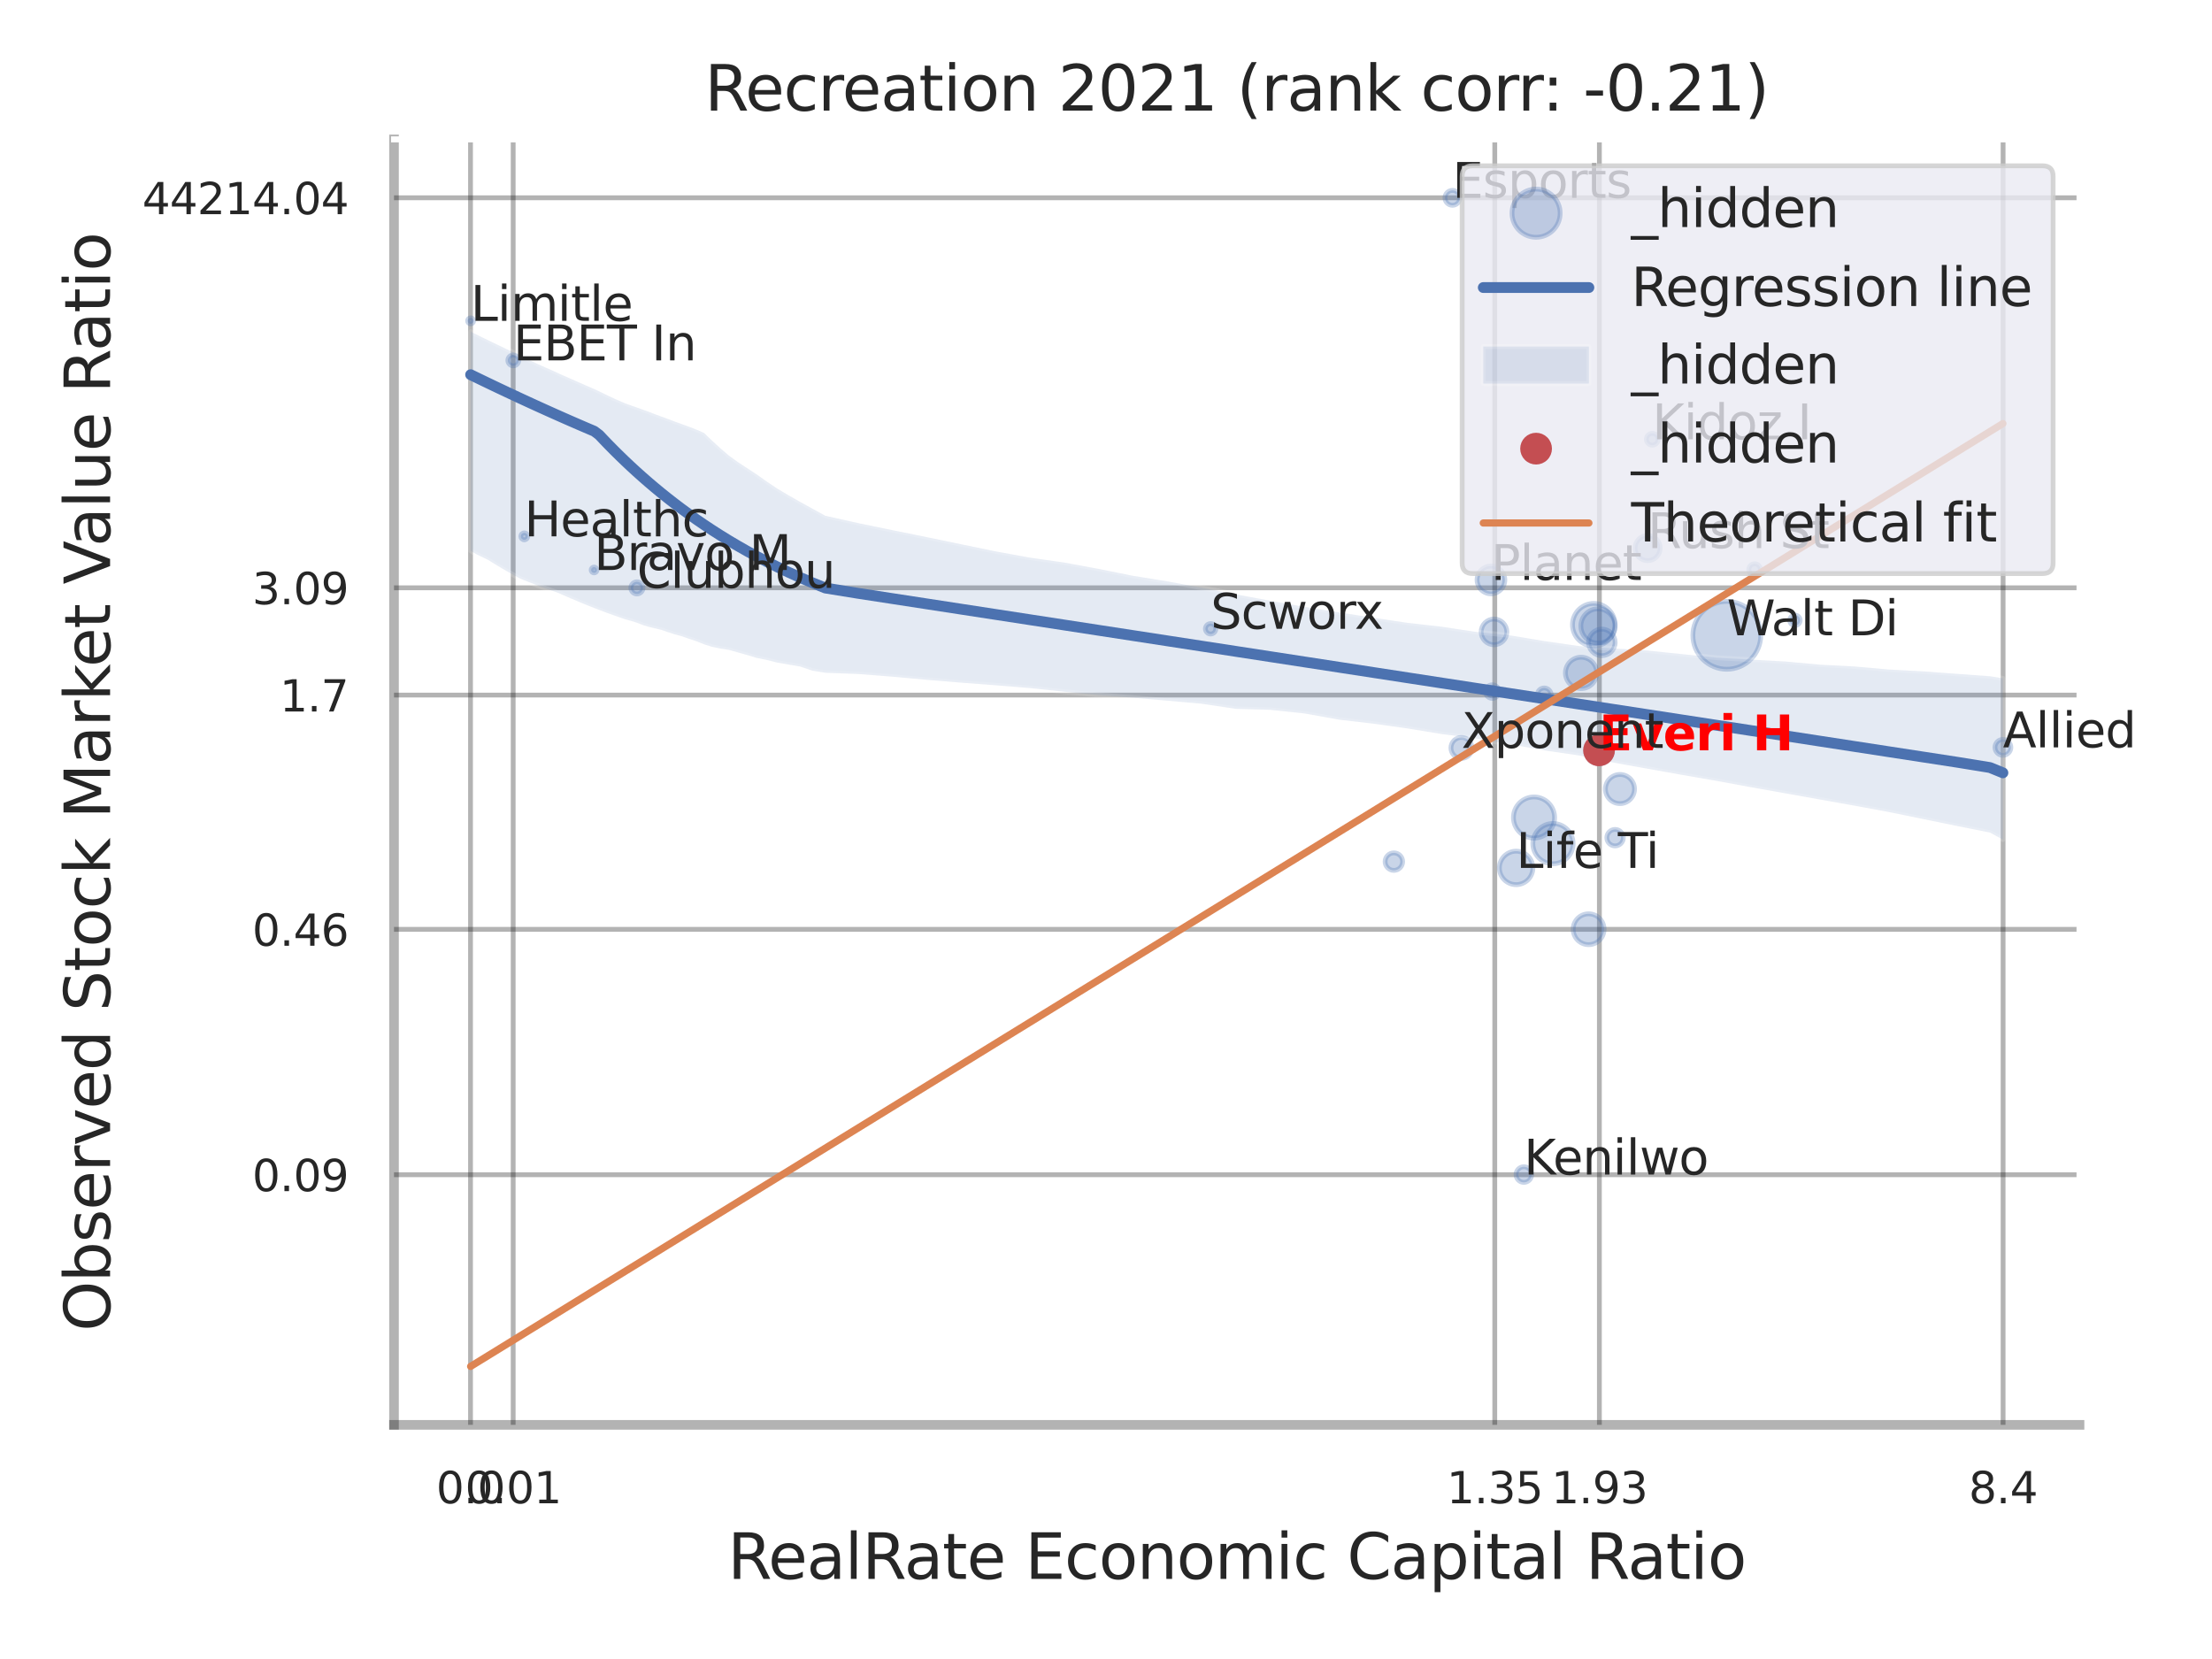<?xml version="1.0" encoding="utf-8" standalone="no"?>
<!DOCTYPE svg PUBLIC "-//W3C//DTD SVG 1.1//EN"
  "http://www.w3.org/Graphics/SVG/1.1/DTD/svg11.dtd">
<svg xmlns:xlink="http://www.w3.org/1999/xlink" width="460.8pt" height="345.6pt" viewBox="0 0 460.8 345.6" xmlns="http://www.w3.org/2000/svg" version="1.1">
 <defs>
  <style type="text/css">*{stroke-linejoin: round; stroke-linecap: butt}</style>
 </defs>
 <g id="figure_1">
  <g id="patch_1">
   <path d="M 0 345.6 
L 460.8 345.6 
L 460.8 0 
L 0 0 
z
" style="fill: #ffffff"/>
  </g>
  <g id="axes_1">
   <g id="patch_2">
    <path d="M 82.08 296.82 
L 433.203 296.82 
L 433.203 29.04 
L 82.08 29.04 
z
" style="fill: #ffffff"/>
   </g>
   <g id="matplotlib.axis_1">
    <g id="xtick_1">
     <g id="line2d_1">
      <path d="M 98.017 296.82 
L 98.017 29.04 
" clip-path="url(#p4bc0276870)" style="fill: none; stroke: #000000; stroke-opacity: 0.3; stroke-linecap: round"/>
     </g>
     <g id="text_1">
      <!-- 0.0 -->
      <g style="fill: #262626" transform="translate(90.861 313.159) scale(0.09 -0.09)">
       <defs>
        <path id="DejaVuSans-30" d="M 2034 4250 
Q 1547 4250 1301 3770 
Q 1056 3291 1056 2328 
Q 1056 1369 1301 889 
Q 1547 409 2034 409 
Q 2525 409 2770 889 
Q 3016 1369 3016 2328 
Q 3016 3291 2770 3770 
Q 2525 4250 2034 4250 
z
M 2034 4750 
Q 2819 4750 3233 4129 
Q 3647 3509 3647 2328 
Q 3647 1150 3233 529 
Q 2819 -91 2034 -91 
Q 1250 -91 836 529 
Q 422 1150 422 2328 
Q 422 3509 836 4129 
Q 1250 4750 2034 4750 
z
" transform="scale(0.016)"/>
        <path id="DejaVuSans-2e" d="M 684 794 
L 1344 794 
L 1344 0 
L 684 0 
L 684 794 
z
" transform="scale(0.016)"/>
       </defs>
       <use xlink:href="#DejaVuSans-30"/>
       <use xlink:href="#DejaVuSans-2e" transform="translate(63.623 0)"/>
       <use xlink:href="#DejaVuSans-30" transform="translate(95.41 0)"/>
      </g>
     </g>
    </g>
    <g id="xtick_2">
     <g id="line2d_2">
      <path d="M 106.903 296.82 
L 106.903 29.04 
" clip-path="url(#p4bc0276870)" style="fill: none; stroke: #000000; stroke-opacity: 0.3; stroke-linecap: round"/>
     </g>
     <g id="text_2">
      <!-- 0.01 -->
      <g style="fill: #262626" transform="translate(96.884 313.159) scale(0.09 -0.09)">
       <defs>
        <path id="DejaVuSans-31" d="M 794 531 
L 1825 531 
L 1825 4091 
L 703 3866 
L 703 4441 
L 1819 4666 
L 2450 4666 
L 2450 531 
L 3481 531 
L 3481 0 
L 794 0 
L 794 531 
z
" transform="scale(0.016)"/>
       </defs>
       <use xlink:href="#DejaVuSans-30"/>
       <use xlink:href="#DejaVuSans-2e" transform="translate(63.623 0)"/>
       <use xlink:href="#DejaVuSans-30" transform="translate(95.41 0)"/>
       <use xlink:href="#DejaVuSans-31" transform="translate(159.033 0)"/>
      </g>
     </g>
    </g>
    <g id="xtick_3">
     <g id="line2d_3">
      <path d="M 311.388 296.82 
L 311.388 29.04 
" clip-path="url(#p4bc0276870)" style="fill: none; stroke: #000000; stroke-opacity: 0.3; stroke-linecap: round"/>
     </g>
     <g id="text_3">
      <!-- 1.35 -->
      <g style="fill: #262626" transform="translate(301.368 313.159) scale(0.09 -0.09)">
       <defs>
        <path id="DejaVuSans-33" d="M 2597 2516 
Q 3050 2419 3304 2112 
Q 3559 1806 3559 1356 
Q 3559 666 3084 287 
Q 2609 -91 1734 -91 
Q 1441 -91 1130 -33 
Q 819 25 488 141 
L 488 750 
Q 750 597 1062 519 
Q 1375 441 1716 441 
Q 2309 441 2620 675 
Q 2931 909 2931 1356 
Q 2931 1769 2642 2001 
Q 2353 2234 1838 2234 
L 1294 2234 
L 1294 2753 
L 1863 2753 
Q 2328 2753 2575 2939 
Q 2822 3125 2822 3475 
Q 2822 3834 2567 4026 
Q 2313 4219 1838 4219 
Q 1578 4219 1281 4162 
Q 984 4106 628 3988 
L 628 4550 
Q 988 4650 1302 4700 
Q 1616 4750 1894 4750 
Q 2613 4750 3031 4423 
Q 3450 4097 3450 3541 
Q 3450 3153 3228 2886 
Q 3006 2619 2597 2516 
z
" transform="scale(0.016)"/>
        <path id="DejaVuSans-35" d="M 691 4666 
L 3169 4666 
L 3169 4134 
L 1269 4134 
L 1269 2991 
Q 1406 3038 1543 3061 
Q 1681 3084 1819 3084 
Q 2600 3084 3056 2656 
Q 3513 2228 3513 1497 
Q 3513 744 3044 326 
Q 2575 -91 1722 -91 
Q 1428 -91 1123 -41 
Q 819 9 494 109 
L 494 744 
Q 775 591 1075 516 
Q 1375 441 1709 441 
Q 2250 441 2565 725 
Q 2881 1009 2881 1497 
Q 2881 1984 2565 2268 
Q 2250 2553 1709 2553 
Q 1456 2553 1204 2497 
Q 953 2441 691 2322 
L 691 4666 
z
" transform="scale(0.016)"/>
       </defs>
       <use xlink:href="#DejaVuSans-31"/>
       <use xlink:href="#DejaVuSans-2e" transform="translate(63.623 0)"/>
       <use xlink:href="#DejaVuSans-33" transform="translate(95.41 0)"/>
       <use xlink:href="#DejaVuSans-35" transform="translate(159.033 0)"/>
      </g>
     </g>
    </g>
    <g id="xtick_4">
     <g id="line2d_4">
      <path d="M 333.181 296.82 
L 333.181 29.04 
" clip-path="url(#p4bc0276870)" style="fill: none; stroke: #000000; stroke-opacity: 0.3; stroke-linecap: round"/>
     </g>
     <g id="text_4">
      <!-- 1.93 -->
      <g style="fill: #262626" transform="translate(323.162 313.159) scale(0.09 -0.09)">
       <defs>
        <path id="DejaVuSans-39" d="M 703 97 
L 703 672 
Q 941 559 1184 500 
Q 1428 441 1663 441 
Q 2288 441 2617 861 
Q 2947 1281 2994 2138 
Q 2813 1869 2534 1725 
Q 2256 1581 1919 1581 
Q 1219 1581 811 2004 
Q 403 2428 403 3163 
Q 403 3881 828 4315 
Q 1253 4750 1959 4750 
Q 2769 4750 3195 4129 
Q 3622 3509 3622 2328 
Q 3622 1225 3098 567 
Q 2575 -91 1691 -91 
Q 1453 -91 1209 -44 
Q 966 3 703 97 
z
M 1959 2075 
Q 2384 2075 2632 2365 
Q 2881 2656 2881 3163 
Q 2881 3666 2632 3958 
Q 2384 4250 1959 4250 
Q 1534 4250 1286 3958 
Q 1038 3666 1038 3163 
Q 1038 2656 1286 2365 
Q 1534 2075 1959 2075 
z
" transform="scale(0.016)"/>
       </defs>
       <use xlink:href="#DejaVuSans-31"/>
       <use xlink:href="#DejaVuSans-2e" transform="translate(63.623 0)"/>
       <use xlink:href="#DejaVuSans-39" transform="translate(95.41 0)"/>
       <use xlink:href="#DejaVuSans-33" transform="translate(159.033 0)"/>
      </g>
     </g>
    </g>
    <g id="xtick_5">
     <g id="line2d_5">
      <path d="M 417.282 296.82 
L 417.282 29.04 
" clip-path="url(#p4bc0276870)" style="fill: none; stroke: #000000; stroke-opacity: 0.3; stroke-linecap: round"/>
     </g>
     <g id="text_5">
      <!-- 8.4 -->
      <g style="fill: #262626" transform="translate(410.125 313.159) scale(0.09 -0.09)">
       <defs>
        <path id="DejaVuSans-38" d="M 2034 2216 
Q 1584 2216 1326 1975 
Q 1069 1734 1069 1313 
Q 1069 891 1326 650 
Q 1584 409 2034 409 
Q 2484 409 2743 651 
Q 3003 894 3003 1313 
Q 3003 1734 2745 1975 
Q 2488 2216 2034 2216 
z
M 1403 2484 
Q 997 2584 770 2862 
Q 544 3141 544 3541 
Q 544 4100 942 4425 
Q 1341 4750 2034 4750 
Q 2731 4750 3128 4425 
Q 3525 4100 3525 3541 
Q 3525 3141 3298 2862 
Q 3072 2584 2669 2484 
Q 3125 2378 3379 2068 
Q 3634 1759 3634 1313 
Q 3634 634 3220 271 
Q 2806 -91 2034 -91 
Q 1263 -91 848 271 
Q 434 634 434 1313 
Q 434 1759 690 2068 
Q 947 2378 1403 2484 
z
M 1172 3481 
Q 1172 3119 1398 2916 
Q 1625 2713 2034 2713 
Q 2441 2713 2670 2916 
Q 2900 3119 2900 3481 
Q 2900 3844 2670 4047 
Q 2441 4250 2034 4250 
Q 1625 4250 1398 4047 
Q 1172 3844 1172 3481 
z
" transform="scale(0.016)"/>
        <path id="DejaVuSans-34" d="M 2419 4116 
L 825 1625 
L 2419 1625 
L 2419 4116 
z
M 2253 4666 
L 3047 4666 
L 3047 1625 
L 3713 1625 
L 3713 1100 
L 3047 1100 
L 3047 0 
L 2419 0 
L 2419 1100 
L 313 1100 
L 313 1709 
L 2253 4666 
z
" transform="scale(0.016)"/>
       </defs>
       <use xlink:href="#DejaVuSans-38"/>
       <use xlink:href="#DejaVuSans-2e" transform="translate(63.623 0)"/>
       <use xlink:href="#DejaVuSans-34" transform="translate(95.41 0)"/>
      </g>
     </g>
    </g>
    <g id="xtick_6"/>
    <g id="xtick_7"/>
    <g id="xtick_8"/>
    <g id="xtick_9"/>
    <g id="text_6">
     <!-- RealRate Economic Capital Ratio -->
     <g style="fill: #262626" transform="translate(151.588 328.908) scale(0.13 -0.13)">
      <defs>
       <path id="DejaVuSans-52" d="M 2841 2188 
Q 3044 2119 3236 1894 
Q 3428 1669 3622 1275 
L 4263 0 
L 3584 0 
L 2988 1197 
Q 2756 1666 2539 1819 
Q 2322 1972 1947 1972 
L 1259 1972 
L 1259 0 
L 628 0 
L 628 4666 
L 2053 4666 
Q 2853 4666 3247 4331 
Q 3641 3997 3641 3322 
Q 3641 2881 3436 2590 
Q 3231 2300 2841 2188 
z
M 1259 4147 
L 1259 2491 
L 2053 2491 
Q 2509 2491 2742 2702 
Q 2975 2913 2975 3322 
Q 2975 3731 2742 3939 
Q 2509 4147 2053 4147 
L 1259 4147 
z
" transform="scale(0.016)"/>
       <path id="DejaVuSans-65" d="M 3597 1894 
L 3597 1613 
L 953 1613 
Q 991 1019 1311 708 
Q 1631 397 2203 397 
Q 2534 397 2845 478 
Q 3156 559 3463 722 
L 3463 178 
Q 3153 47 2828 -22 
Q 2503 -91 2169 -91 
Q 1331 -91 842 396 
Q 353 884 353 1716 
Q 353 2575 817 3079 
Q 1281 3584 2069 3584 
Q 2775 3584 3186 3129 
Q 3597 2675 3597 1894 
z
M 3022 2063 
Q 3016 2534 2758 2815 
Q 2500 3097 2075 3097 
Q 1594 3097 1305 2825 
Q 1016 2553 972 2059 
L 3022 2063 
z
" transform="scale(0.016)"/>
       <path id="DejaVuSans-61" d="M 2194 1759 
Q 1497 1759 1228 1600 
Q 959 1441 959 1056 
Q 959 750 1161 570 
Q 1363 391 1709 391 
Q 2188 391 2477 730 
Q 2766 1069 2766 1631 
L 2766 1759 
L 2194 1759 
z
M 3341 1997 
L 3341 0 
L 2766 0 
L 2766 531 
Q 2569 213 2275 61 
Q 1981 -91 1556 -91 
Q 1019 -91 701 211 
Q 384 513 384 1019 
Q 384 1609 779 1909 
Q 1175 2209 1959 2209 
L 2766 2209 
L 2766 2266 
Q 2766 2663 2505 2880 
Q 2244 3097 1772 3097 
Q 1472 3097 1187 3025 
Q 903 2953 641 2809 
L 641 3341 
Q 956 3463 1253 3523 
Q 1550 3584 1831 3584 
Q 2591 3584 2966 3190 
Q 3341 2797 3341 1997 
z
" transform="scale(0.016)"/>
       <path id="DejaVuSans-6c" d="M 603 4863 
L 1178 4863 
L 1178 0 
L 603 0 
L 603 4863 
z
" transform="scale(0.016)"/>
       <path id="DejaVuSans-74" d="M 1172 4494 
L 1172 3500 
L 2356 3500 
L 2356 3053 
L 1172 3053 
L 1172 1153 
Q 1172 725 1289 603 
Q 1406 481 1766 481 
L 2356 481 
L 2356 0 
L 1766 0 
Q 1100 0 847 248 
Q 594 497 594 1153 
L 594 3053 
L 172 3053 
L 172 3500 
L 594 3500 
L 594 4494 
L 1172 4494 
z
" transform="scale(0.016)"/>
       <path id="DejaVuSans-20" transform="scale(0.016)"/>
       <path id="DejaVuSans-45" d="M 628 4666 
L 3578 4666 
L 3578 4134 
L 1259 4134 
L 1259 2753 
L 3481 2753 
L 3481 2222 
L 1259 2222 
L 1259 531 
L 3634 531 
L 3634 0 
L 628 0 
L 628 4666 
z
" transform="scale(0.016)"/>
       <path id="DejaVuSans-63" d="M 3122 3366 
L 3122 2828 
Q 2878 2963 2633 3030 
Q 2388 3097 2138 3097 
Q 1578 3097 1268 2742 
Q 959 2388 959 1747 
Q 959 1106 1268 751 
Q 1578 397 2138 397 
Q 2388 397 2633 464 
Q 2878 531 3122 666 
L 3122 134 
Q 2881 22 2623 -34 
Q 2366 -91 2075 -91 
Q 1284 -91 818 406 
Q 353 903 353 1747 
Q 353 2603 823 3093 
Q 1294 3584 2113 3584 
Q 2378 3584 2631 3529 
Q 2884 3475 3122 3366 
z
" transform="scale(0.016)"/>
       <path id="DejaVuSans-6f" d="M 1959 3097 
Q 1497 3097 1228 2736 
Q 959 2375 959 1747 
Q 959 1119 1226 758 
Q 1494 397 1959 397 
Q 2419 397 2687 759 
Q 2956 1122 2956 1747 
Q 2956 2369 2687 2733 
Q 2419 3097 1959 3097 
z
M 1959 3584 
Q 2709 3584 3137 3096 
Q 3566 2609 3566 1747 
Q 3566 888 3137 398 
Q 2709 -91 1959 -91 
Q 1206 -91 779 398 
Q 353 888 353 1747 
Q 353 2609 779 3096 
Q 1206 3584 1959 3584 
z
" transform="scale(0.016)"/>
       <path id="DejaVuSans-6e" d="M 3513 2113 
L 3513 0 
L 2938 0 
L 2938 2094 
Q 2938 2591 2744 2837 
Q 2550 3084 2163 3084 
Q 1697 3084 1428 2787 
Q 1159 2491 1159 1978 
L 1159 0 
L 581 0 
L 581 3500 
L 1159 3500 
L 1159 2956 
Q 1366 3272 1645 3428 
Q 1925 3584 2291 3584 
Q 2894 3584 3203 3211 
Q 3513 2838 3513 2113 
z
" transform="scale(0.016)"/>
       <path id="DejaVuSans-6d" d="M 3328 2828 
Q 3544 3216 3844 3400 
Q 4144 3584 4550 3584 
Q 5097 3584 5394 3201 
Q 5691 2819 5691 2113 
L 5691 0 
L 5113 0 
L 5113 2094 
Q 5113 2597 4934 2840 
Q 4756 3084 4391 3084 
Q 3944 3084 3684 2787 
Q 3425 2491 3425 1978 
L 3425 0 
L 2847 0 
L 2847 2094 
Q 2847 2600 2669 2842 
Q 2491 3084 2119 3084 
Q 1678 3084 1418 2786 
Q 1159 2488 1159 1978 
L 1159 0 
L 581 0 
L 581 3500 
L 1159 3500 
L 1159 2956 
Q 1356 3278 1631 3431 
Q 1906 3584 2284 3584 
Q 2666 3584 2933 3390 
Q 3200 3197 3328 2828 
z
" transform="scale(0.016)"/>
       <path id="DejaVuSans-69" d="M 603 3500 
L 1178 3500 
L 1178 0 
L 603 0 
L 603 3500 
z
M 603 4863 
L 1178 4863 
L 1178 4134 
L 603 4134 
L 603 4863 
z
" transform="scale(0.016)"/>
       <path id="DejaVuSans-43" d="M 4122 4306 
L 4122 3641 
Q 3803 3938 3442 4084 
Q 3081 4231 2675 4231 
Q 1875 4231 1450 3742 
Q 1025 3253 1025 2328 
Q 1025 1406 1450 917 
Q 1875 428 2675 428 
Q 3081 428 3442 575 
Q 3803 722 4122 1019 
L 4122 359 
Q 3791 134 3420 21 
Q 3050 -91 2638 -91 
Q 1578 -91 968 557 
Q 359 1206 359 2328 
Q 359 3453 968 4101 
Q 1578 4750 2638 4750 
Q 3056 4750 3426 4639 
Q 3797 4528 4122 4306 
z
" transform="scale(0.016)"/>
       <path id="DejaVuSans-70" d="M 1159 525 
L 1159 -1331 
L 581 -1331 
L 581 3500 
L 1159 3500 
L 1159 2969 
Q 1341 3281 1617 3432 
Q 1894 3584 2278 3584 
Q 2916 3584 3314 3078 
Q 3713 2572 3713 1747 
Q 3713 922 3314 415 
Q 2916 -91 2278 -91 
Q 1894 -91 1617 61 
Q 1341 213 1159 525 
z
M 3116 1747 
Q 3116 2381 2855 2742 
Q 2594 3103 2138 3103 
Q 1681 3103 1420 2742 
Q 1159 2381 1159 1747 
Q 1159 1113 1420 752 
Q 1681 391 2138 391 
Q 2594 391 2855 752 
Q 3116 1113 3116 1747 
z
" transform="scale(0.016)"/>
      </defs>
      <use xlink:href="#DejaVuSans-52"/>
      <use xlink:href="#DejaVuSans-65" transform="translate(64.982 0)"/>
      <use xlink:href="#DejaVuSans-61" transform="translate(126.506 0)"/>
      <use xlink:href="#DejaVuSans-6c" transform="translate(187.785 0)"/>
      <use xlink:href="#DejaVuSans-52" transform="translate(215.568 0)"/>
      <use xlink:href="#DejaVuSans-61" transform="translate(282.801 0)"/>
      <use xlink:href="#DejaVuSans-74" transform="translate(344.08 0)"/>
      <use xlink:href="#DejaVuSans-65" transform="translate(383.289 0)"/>
      <use xlink:href="#DejaVuSans-20" transform="translate(444.812 0)"/>
      <use xlink:href="#DejaVuSans-45" transform="translate(476.6 0)"/>
      <use xlink:href="#DejaVuSans-63" transform="translate(539.783 0)"/>
      <use xlink:href="#DejaVuSans-6f" transform="translate(594.764 0)"/>
      <use xlink:href="#DejaVuSans-6e" transform="translate(655.945 0)"/>
      <use xlink:href="#DejaVuSans-6f" transform="translate(719.324 0)"/>
      <use xlink:href="#DejaVuSans-6d" transform="translate(780.506 0)"/>
      <use xlink:href="#DejaVuSans-69" transform="translate(877.918 0)"/>
      <use xlink:href="#DejaVuSans-63" transform="translate(905.701 0)"/>
      <use xlink:href="#DejaVuSans-20" transform="translate(960.682 0)"/>
      <use xlink:href="#DejaVuSans-43" transform="translate(992.469 0)"/>
      <use xlink:href="#DejaVuSans-61" transform="translate(1062.293 0)"/>
      <use xlink:href="#DejaVuSans-70" transform="translate(1123.572 0)"/>
      <use xlink:href="#DejaVuSans-69" transform="translate(1187.049 0)"/>
      <use xlink:href="#DejaVuSans-74" transform="translate(1214.832 0)"/>
      <use xlink:href="#DejaVuSans-61" transform="translate(1254.041 0)"/>
      <use xlink:href="#DejaVuSans-6c" transform="translate(1315.32 0)"/>
      <use xlink:href="#DejaVuSans-20" transform="translate(1343.104 0)"/>
      <use xlink:href="#DejaVuSans-52" transform="translate(1374.891 0)"/>
      <use xlink:href="#DejaVuSans-61" transform="translate(1442.123 0)"/>
      <use xlink:href="#DejaVuSans-74" transform="translate(1503.402 0)"/>
      <use xlink:href="#DejaVuSans-69" transform="translate(1542.611 0)"/>
      <use xlink:href="#DejaVuSans-6f" transform="translate(1570.395 0)"/>
     </g>
    </g>
   </g>
   <g id="matplotlib.axis_2">
    <g id="ytick_1">
     <g id="line2d_6">
      <path d="M 82.08 244.716 
L 433.203 244.716 
" clip-path="url(#p4bc0276870)" style="fill: none; stroke: #000000; stroke-opacity: 0.3; stroke-linecap: round"/>
     </g>
     <g id="text_7">
      <!-- 0.09 -->
      <g style="fill: #262626" transform="translate(52.541 248.135) scale(0.09 -0.09)">
       <use xlink:href="#DejaVuSans-30"/>
       <use xlink:href="#DejaVuSans-2e" transform="translate(63.623 0)"/>
       <use xlink:href="#DejaVuSans-30" transform="translate(95.41 0)"/>
       <use xlink:href="#DejaVuSans-39" transform="translate(159.033 0)"/>
      </g>
     </g>
    </g>
    <g id="ytick_2">
     <g id="line2d_7">
      <path d="M 82.08 193.598 
L 433.203 193.598 
" clip-path="url(#p4bc0276870)" style="fill: none; stroke: #000000; stroke-opacity: 0.3; stroke-linecap: round"/>
     </g>
     <g id="text_8">
      <!-- 0.46 -->
      <g style="fill: #262626" transform="translate(52.541 197.018) scale(0.09 -0.09)">
       <defs>
        <path id="DejaVuSans-36" d="M 2113 2584 
Q 1688 2584 1439 2293 
Q 1191 2003 1191 1497 
Q 1191 994 1439 701 
Q 1688 409 2113 409 
Q 2538 409 2786 701 
Q 3034 994 3034 1497 
Q 3034 2003 2786 2293 
Q 2538 2584 2113 2584 
z
M 3366 4563 
L 3366 3988 
Q 3128 4100 2886 4159 
Q 2644 4219 2406 4219 
Q 1781 4219 1451 3797 
Q 1122 3375 1075 2522 
Q 1259 2794 1537 2939 
Q 1816 3084 2150 3084 
Q 2853 3084 3261 2657 
Q 3669 2231 3669 1497 
Q 3669 778 3244 343 
Q 2819 -91 2113 -91 
Q 1303 -91 875 529 
Q 447 1150 447 2328 
Q 447 3434 972 4092 
Q 1497 4750 2381 4750 
Q 2619 4750 2861 4703 
Q 3103 4656 3366 4563 
z
" transform="scale(0.016)"/>
       </defs>
       <use xlink:href="#DejaVuSans-30"/>
       <use xlink:href="#DejaVuSans-2e" transform="translate(63.623 0)"/>
       <use xlink:href="#DejaVuSans-34" transform="translate(95.41 0)"/>
       <use xlink:href="#DejaVuSans-36" transform="translate(159.033 0)"/>
      </g>
     </g>
    </g>
    <g id="ytick_3">
     <g id="line2d_8">
      <path d="M 82.08 144.799 
L 433.203 144.799 
" clip-path="url(#p4bc0276870)" style="fill: none; stroke: #000000; stroke-opacity: 0.3; stroke-linecap: round"/>
     </g>
     <g id="text_9">
      <!-- 1.7 -->
      <g style="fill: #262626" transform="translate(58.267 148.219) scale(0.09 -0.09)">
       <defs>
        <path id="DejaVuSans-37" d="M 525 4666 
L 3525 4666 
L 3525 4397 
L 1831 0 
L 1172 0 
L 2766 4134 
L 525 4134 
L 525 4666 
z
" transform="scale(0.016)"/>
       </defs>
       <use xlink:href="#DejaVuSans-31"/>
       <use xlink:href="#DejaVuSans-2e" transform="translate(63.623 0)"/>
       <use xlink:href="#DejaVuSans-37" transform="translate(95.41 0)"/>
      </g>
     </g>
    </g>
    <g id="ytick_4">
     <g id="line2d_9">
      <path d="M 82.08 122.449 
L 433.203 122.449 
" clip-path="url(#p4bc0276870)" style="fill: none; stroke: #000000; stroke-opacity: 0.3; stroke-linecap: round"/>
     </g>
     <g id="text_10">
      <!-- 3.09 -->
      <g style="fill: #262626" transform="translate(52.541 125.868) scale(0.09 -0.09)">
       <use xlink:href="#DejaVuSans-33"/>
       <use xlink:href="#DejaVuSans-2e" transform="translate(63.623 0)"/>
       <use xlink:href="#DejaVuSans-30" transform="translate(95.41 0)"/>
       <use xlink:href="#DejaVuSans-39" transform="translate(159.033 0)"/>
      </g>
     </g>
    </g>
    <g id="ytick_5">
     <g id="line2d_10">
      <path d="M 82.08 41.203 
L 433.203 41.203 
" clip-path="url(#p4bc0276870)" style="fill: none; stroke: #000000; stroke-opacity: 0.3; stroke-linecap: round"/>
     </g>
     <g id="text_11">
      <!-- 44214.04 -->
      <g style="fill: #262626" transform="translate(29.636 44.622) scale(0.09 -0.09)">
       <defs>
        <path id="DejaVuSans-32" d="M 1228 531 
L 3431 531 
L 3431 0 
L 469 0 
L 469 531 
Q 828 903 1448 1529 
Q 2069 2156 2228 2338 
Q 2531 2678 2651 2914 
Q 2772 3150 2772 3378 
Q 2772 3750 2511 3984 
Q 2250 4219 1831 4219 
Q 1534 4219 1204 4116 
Q 875 4013 500 3803 
L 500 4441 
Q 881 4594 1212 4672 
Q 1544 4750 1819 4750 
Q 2544 4750 2975 4387 
Q 3406 4025 3406 3419 
Q 3406 3131 3298 2873 
Q 3191 2616 2906 2266 
Q 2828 2175 2409 1742 
Q 1991 1309 1228 531 
z
" transform="scale(0.016)"/>
       </defs>
       <use xlink:href="#DejaVuSans-34"/>
       <use xlink:href="#DejaVuSans-34" transform="translate(63.623 0)"/>
       <use xlink:href="#DejaVuSans-32" transform="translate(127.246 0)"/>
       <use xlink:href="#DejaVuSans-31" transform="translate(190.869 0)"/>
       <use xlink:href="#DejaVuSans-34" transform="translate(254.492 0)"/>
       <use xlink:href="#DejaVuSans-2e" transform="translate(318.115 0)"/>
       <use xlink:href="#DejaVuSans-30" transform="translate(349.902 0)"/>
       <use xlink:href="#DejaVuSans-34" transform="translate(413.525 0)"/>
      </g>
     </g>
    </g>
    <g id="ytick_6"/>
    <g id="ytick_7"/>
    <g id="ytick_8"/>
    <g id="ytick_9"/>
    <g id="ytick_10"/>
    <g id="text_12">
     <!-- Observed Stock Market Value Ratio -->
     <g style="fill: #262626" transform="translate(22.932 277.332) rotate(-90) scale(0.13 -0.13)">
      <defs>
       <path id="DejaVuSans-4f" d="M 2522 4238 
Q 1834 4238 1429 3725 
Q 1025 3213 1025 2328 
Q 1025 1447 1429 934 
Q 1834 422 2522 422 
Q 3209 422 3611 934 
Q 4013 1447 4013 2328 
Q 4013 3213 3611 3725 
Q 3209 4238 2522 4238 
z
M 2522 4750 
Q 3503 4750 4090 4092 
Q 4678 3434 4678 2328 
Q 4678 1225 4090 567 
Q 3503 -91 2522 -91 
Q 1538 -91 948 565 
Q 359 1222 359 2328 
Q 359 3434 948 4092 
Q 1538 4750 2522 4750 
z
" transform="scale(0.016)"/>
       <path id="DejaVuSans-62" d="M 3116 1747 
Q 3116 2381 2855 2742 
Q 2594 3103 2138 3103 
Q 1681 3103 1420 2742 
Q 1159 2381 1159 1747 
Q 1159 1113 1420 752 
Q 1681 391 2138 391 
Q 2594 391 2855 752 
Q 3116 1113 3116 1747 
z
M 1159 2969 
Q 1341 3281 1617 3432 
Q 1894 3584 2278 3584 
Q 2916 3584 3314 3078 
Q 3713 2572 3713 1747 
Q 3713 922 3314 415 
Q 2916 -91 2278 -91 
Q 1894 -91 1617 61 
Q 1341 213 1159 525 
L 1159 0 
L 581 0 
L 581 4863 
L 1159 4863 
L 1159 2969 
z
" transform="scale(0.016)"/>
       <path id="DejaVuSans-73" d="M 2834 3397 
L 2834 2853 
Q 2591 2978 2328 3040 
Q 2066 3103 1784 3103 
Q 1356 3103 1142 2972 
Q 928 2841 928 2578 
Q 928 2378 1081 2264 
Q 1234 2150 1697 2047 
L 1894 2003 
Q 2506 1872 2764 1633 
Q 3022 1394 3022 966 
Q 3022 478 2636 193 
Q 2250 -91 1575 -91 
Q 1294 -91 989 -36 
Q 684 19 347 128 
L 347 722 
Q 666 556 975 473 
Q 1284 391 1588 391 
Q 1994 391 2212 530 
Q 2431 669 2431 922 
Q 2431 1156 2273 1281 
Q 2116 1406 1581 1522 
L 1381 1569 
Q 847 1681 609 1914 
Q 372 2147 372 2553 
Q 372 3047 722 3315 
Q 1072 3584 1716 3584 
Q 2034 3584 2315 3537 
Q 2597 3491 2834 3397 
z
" transform="scale(0.016)"/>
       <path id="DejaVuSans-72" d="M 2631 2963 
Q 2534 3019 2420 3045 
Q 2306 3072 2169 3072 
Q 1681 3072 1420 2755 
Q 1159 2438 1159 1844 
L 1159 0 
L 581 0 
L 581 3500 
L 1159 3500 
L 1159 2956 
Q 1341 3275 1631 3429 
Q 1922 3584 2338 3584 
Q 2397 3584 2469 3576 
Q 2541 3569 2628 3553 
L 2631 2963 
z
" transform="scale(0.016)"/>
       <path id="DejaVuSans-76" d="M 191 3500 
L 800 3500 
L 1894 563 
L 2988 3500 
L 3597 3500 
L 2284 0 
L 1503 0 
L 191 3500 
z
" transform="scale(0.016)"/>
       <path id="DejaVuSans-64" d="M 2906 2969 
L 2906 4863 
L 3481 4863 
L 3481 0 
L 2906 0 
L 2906 525 
Q 2725 213 2448 61 
Q 2172 -91 1784 -91 
Q 1150 -91 751 415 
Q 353 922 353 1747 
Q 353 2572 751 3078 
Q 1150 3584 1784 3584 
Q 2172 3584 2448 3432 
Q 2725 3281 2906 2969 
z
M 947 1747 
Q 947 1113 1208 752 
Q 1469 391 1925 391 
Q 2381 391 2643 752 
Q 2906 1113 2906 1747 
Q 2906 2381 2643 2742 
Q 2381 3103 1925 3103 
Q 1469 3103 1208 2742 
Q 947 2381 947 1747 
z
" transform="scale(0.016)"/>
       <path id="DejaVuSans-53" d="M 3425 4513 
L 3425 3897 
Q 3066 4069 2747 4153 
Q 2428 4238 2131 4238 
Q 1616 4238 1336 4038 
Q 1056 3838 1056 3469 
Q 1056 3159 1242 3001 
Q 1428 2844 1947 2747 
L 2328 2669 
Q 3034 2534 3370 2195 
Q 3706 1856 3706 1288 
Q 3706 609 3251 259 
Q 2797 -91 1919 -91 
Q 1588 -91 1214 -16 
Q 841 59 441 206 
L 441 856 
Q 825 641 1194 531 
Q 1563 422 1919 422 
Q 2459 422 2753 634 
Q 3047 847 3047 1241 
Q 3047 1584 2836 1778 
Q 2625 1972 2144 2069 
L 1759 2144 
Q 1053 2284 737 2584 
Q 422 2884 422 3419 
Q 422 4038 858 4394 
Q 1294 4750 2059 4750 
Q 2388 4750 2728 4690 
Q 3069 4631 3425 4513 
z
" transform="scale(0.016)"/>
       <path id="DejaVuSans-6b" d="M 581 4863 
L 1159 4863 
L 1159 1991 
L 2875 3500 
L 3609 3500 
L 1753 1863 
L 3688 0 
L 2938 0 
L 1159 1709 
L 1159 0 
L 581 0 
L 581 4863 
z
" transform="scale(0.016)"/>
       <path id="DejaVuSans-4d" d="M 628 4666 
L 1569 4666 
L 2759 1491 
L 3956 4666 
L 4897 4666 
L 4897 0 
L 4281 0 
L 4281 4097 
L 3078 897 
L 2444 897 
L 1241 4097 
L 1241 0 
L 628 0 
L 628 4666 
z
" transform="scale(0.016)"/>
       <path id="DejaVuSans-56" d="M 1831 0 
L 50 4666 
L 709 4666 
L 2188 738 
L 3669 4666 
L 4325 4666 
L 2547 0 
L 1831 0 
z
" transform="scale(0.016)"/>
       <path id="DejaVuSans-75" d="M 544 1381 
L 544 3500 
L 1119 3500 
L 1119 1403 
Q 1119 906 1312 657 
Q 1506 409 1894 409 
Q 2359 409 2629 706 
Q 2900 1003 2900 1516 
L 2900 3500 
L 3475 3500 
L 3475 0 
L 2900 0 
L 2900 538 
Q 2691 219 2414 64 
Q 2138 -91 1772 -91 
Q 1169 -91 856 284 
Q 544 659 544 1381 
z
M 1991 3584 
L 1991 3584 
z
" transform="scale(0.016)"/>
      </defs>
      <use xlink:href="#DejaVuSans-4f"/>
      <use xlink:href="#DejaVuSans-62" transform="translate(78.711 0)"/>
      <use xlink:href="#DejaVuSans-73" transform="translate(142.188 0)"/>
      <use xlink:href="#DejaVuSans-65" transform="translate(194.287 0)"/>
      <use xlink:href="#DejaVuSans-72" transform="translate(255.811 0)"/>
      <use xlink:href="#DejaVuSans-76" transform="translate(296.924 0)"/>
      <use xlink:href="#DejaVuSans-65" transform="translate(356.104 0)"/>
      <use xlink:href="#DejaVuSans-64" transform="translate(417.627 0)"/>
      <use xlink:href="#DejaVuSans-20" transform="translate(481.104 0)"/>
      <use xlink:href="#DejaVuSans-53" transform="translate(512.891 0)"/>
      <use xlink:href="#DejaVuSans-74" transform="translate(576.367 0)"/>
      <use xlink:href="#DejaVuSans-6f" transform="translate(615.576 0)"/>
      <use xlink:href="#DejaVuSans-63" transform="translate(676.758 0)"/>
      <use xlink:href="#DejaVuSans-6b" transform="translate(731.738 0)"/>
      <use xlink:href="#DejaVuSans-20" transform="translate(789.648 0)"/>
      <use xlink:href="#DejaVuSans-4d" transform="translate(821.436 0)"/>
      <use xlink:href="#DejaVuSans-61" transform="translate(907.715 0)"/>
      <use xlink:href="#DejaVuSans-72" transform="translate(968.994 0)"/>
      <use xlink:href="#DejaVuSans-6b" transform="translate(1010.107 0)"/>
      <use xlink:href="#DejaVuSans-65" transform="translate(1064.393 0)"/>
      <use xlink:href="#DejaVuSans-74" transform="translate(1125.916 0)"/>
      <use xlink:href="#DejaVuSans-20" transform="translate(1165.125 0)"/>
      <use xlink:href="#DejaVuSans-56" transform="translate(1196.912 0)"/>
      <use xlink:href="#DejaVuSans-61" transform="translate(1257.57 0)"/>
      <use xlink:href="#DejaVuSans-6c" transform="translate(1318.85 0)"/>
      <use xlink:href="#DejaVuSans-75" transform="translate(1346.633 0)"/>
      <use xlink:href="#DejaVuSans-65" transform="translate(1410.012 0)"/>
      <use xlink:href="#DejaVuSans-20" transform="translate(1471.535 0)"/>
      <use xlink:href="#DejaVuSans-52" transform="translate(1503.322 0)"/>
      <use xlink:href="#DejaVuSans-61" transform="translate(1570.555 0)"/>
      <use xlink:href="#DejaVuSans-74" transform="translate(1631.834 0)"/>
      <use xlink:href="#DejaVuSans-69" transform="translate(1671.043 0)"/>
      <use xlink:href="#DejaVuSans-6f" transform="translate(1698.826 0)"/>
     </g>
    </g>
   </g>
   <g id="PathCollection_1">
    <path d="M 310.863 145.483 
C 311.238 145.483 311.597 145.334 311.862 145.069 
C 312.127 144.804 312.276 144.445 312.276 144.07 
C 312.276 143.695 312.127 143.336 311.862 143.071 
C 311.597 142.806 311.238 142.657 310.863 142.657 
C 310.488 142.657 310.129 142.806 309.864 143.071 
C 309.599 143.336 309.45 143.695 309.45 144.07 
C 309.45 144.445 309.599 144.804 309.864 145.069 
C 310.129 145.334 310.488 145.483 310.863 145.483 
z
" clip-path="url(#p4bc0276870)" style="fill: #4c72b0; fill-opacity: 0.3; stroke: #4c72b0; stroke-opacity: 0.3"/>
    <path d="M 336.452 176.222 
C 336.907 176.222 337.345 176.041 337.667 175.718 
C 337.989 175.396 338.17 174.959 338.17 174.503 
C 338.17 174.047 337.989 173.61 337.667 173.288 
C 337.345 172.965 336.907 172.784 336.452 172.784 
C 335.996 172.784 335.559 172.965 335.236 173.288 
C 334.914 173.61 334.733 174.047 334.733 174.503 
C 334.733 174.959 334.914 175.396 335.236 175.718 
C 335.559 176.041 335.996 176.222 336.452 176.222 
z
" clip-path="url(#p4bc0276870)" style="fill: #4c72b0; fill-opacity: 0.3; stroke: #4c72b0; stroke-opacity: 0.3"/>
    <path d="M 317.449 246.312 
C 317.881 246.312 318.295 246.14 318.601 245.835 
C 318.906 245.53 319.078 245.115 319.078 244.684 
C 319.078 244.252 318.906 243.838 318.601 243.532 
C 318.295 243.227 317.881 243.055 317.449 243.055 
C 317.018 243.055 316.604 243.227 316.298 243.532 
C 315.993 243.838 315.821 244.252 315.821 244.684 
C 315.821 245.115 315.993 245.53 316.298 245.835 
C 316.604 246.14 317.018 246.312 317.449 246.312 
z
" clip-path="url(#p4bc0276870)" style="fill: #4c72b0; fill-opacity: 0.3; stroke: #4c72b0; stroke-opacity: 0.3"/>
    <path d="M 332.888 133.968 
C 333.834 133.968 334.742 133.592 335.411 132.922 
C 336.081 132.253 336.457 131.345 336.457 130.399 
C 336.457 129.452 336.081 128.544 335.411 127.875 
C 334.742 127.206 333.834 126.83 332.888 126.83 
C 331.941 126.83 331.033 127.206 330.364 127.875 
C 329.695 128.544 329.319 129.452 329.319 130.399 
C 329.319 131.345 329.695 132.253 330.364 132.922 
C 331.033 133.592 331.941 133.968 332.888 133.968 
z
" clip-path="url(#p4bc0276870)" style="fill: #4c72b0; fill-opacity: 0.3; stroke: #4c72b0; stroke-opacity: 0.3"/>
    <path d="M 337.467 167.401 
C 338.271 167.401 339.042 167.082 339.61 166.513 
C 340.179 165.945 340.498 165.174 340.498 164.37 
C 340.498 163.566 340.179 162.794 339.61 162.226 
C 339.042 161.657 338.271 161.338 337.467 161.338 
C 336.663 161.338 335.892 161.657 335.323 162.226 
C 334.755 162.794 334.435 163.566 334.435 164.37 
C 334.435 165.174 334.755 165.945 335.323 166.513 
C 335.892 167.082 336.663 167.401 337.467 167.401 
z
" clip-path="url(#p4bc0276870)" style="fill: #4c72b0; fill-opacity: 0.3; stroke: #4c72b0; stroke-opacity: 0.3"/>
    <path d="M 373.922 130.311 
C 374.21 130.311 374.487 130.196 374.691 129.992 
C 374.895 129.788 375.01 129.511 375.01 129.223 
C 375.01 128.934 374.895 128.657 374.691 128.453 
C 374.487 128.249 374.21 128.135 373.922 128.135 
C 373.633 128.135 373.357 128.249 373.152 128.453 
C 372.948 128.657 372.834 128.934 372.834 129.223 
C 372.834 129.511 372.948 129.788 373.152 129.992 
C 373.357 130.196 373.633 130.311 373.922 130.311 
z
" clip-path="url(#p4bc0276870)" style="fill: #4c72b0; fill-opacity: 0.3; stroke: #4c72b0; stroke-opacity: 0.3"/>
    <path d="M 365.526 119.864 
C 365.848 119.864 366.157 119.736 366.384 119.509 
C 366.611 119.281 366.739 118.973 366.739 118.651 
C 366.739 118.33 366.611 118.021 366.384 117.794 
C 366.157 117.566 365.848 117.439 365.526 117.439 
C 365.205 117.439 364.896 117.566 364.669 117.794 
C 364.442 118.021 364.314 118.33 364.314 118.651 
C 364.314 118.973 364.442 119.281 364.669 119.509 
C 364.896 119.736 365.205 119.864 365.526 119.864 
z
" clip-path="url(#p4bc0276870)" style="fill: #4c72b0; fill-opacity: 0.3; stroke: #4c72b0; stroke-opacity: 0.3"/>
    <path d="M 344.202 92.738 
C 344.528 92.738 344.842 92.608 345.073 92.377 
C 345.304 92.146 345.433 91.833 345.433 91.506 
C 345.433 91.18 345.304 90.866 345.073 90.635 
C 344.842 90.404 344.528 90.275 344.202 90.275 
C 343.875 90.275 343.562 90.404 343.331 90.635 
C 343.1 90.866 342.97 91.18 342.97 91.506 
C 342.97 91.833 343.1 92.146 343.331 92.377 
C 343.562 92.608 343.875 92.738 344.202 92.738 
z
" clip-path="url(#p4bc0276870)" style="fill: #4c72b0; fill-opacity: 0.3; stroke: #4c72b0; stroke-opacity: 0.3"/>
    <path d="M 333.109 159.115 
C 333.853 159.115 334.567 158.819 335.094 158.293 
C 335.62 157.766 335.916 157.052 335.916 156.308 
C 335.916 155.563 335.62 154.849 335.094 154.323 
C 334.567 153.796 333.853 153.5 333.109 153.5 
C 332.364 153.5 331.65 153.796 331.124 154.323 
C 330.597 154.849 330.301 155.563 330.301 156.308 
C 330.301 157.052 330.597 157.766 331.124 158.293 
C 331.65 158.819 332.364 159.115 333.109 159.115 
z
" clip-path="url(#p4bc0276870)" style="fill: #4c72b0; fill-opacity: 0.3; stroke: #4c72b0; stroke-opacity: 0.3"/>
    <path d="M 323.514 179.932 
C 324.626 179.932 325.692 179.49 326.478 178.704 
C 327.264 177.918 327.705 176.852 327.705 175.741 
C 327.705 174.629 327.264 173.563 326.478 172.777 
C 325.692 171.991 324.626 171.55 323.514 171.55 
C 322.403 171.55 321.337 171.991 320.551 172.777 
C 319.765 173.563 319.323 174.629 319.323 175.741 
C 319.323 176.852 319.765 177.918 320.551 178.704 
C 321.337 179.49 322.403 179.932 323.514 179.932 
z
" clip-path="url(#p4bc0276870)" style="fill: #4c72b0; fill-opacity: 0.3; stroke: #4c72b0; stroke-opacity: 0.3"/>
    <path d="M 332.014 134.586 
C 333.191 134.586 334.32 134.118 335.153 133.286 
C 335.985 132.454 336.453 131.325 336.453 130.148 
C 336.453 128.97 335.985 127.841 335.153 127.009 
C 334.32 126.177 333.191 125.709 332.014 125.709 
C 330.837 125.709 329.708 126.177 328.876 127.009 
C 328.043 127.841 327.576 128.97 327.576 130.148 
C 327.576 131.325 328.043 132.454 328.876 133.286 
C 329.708 134.118 330.837 134.586 332.014 134.586 
z
" clip-path="url(#p4bc0276870)" style="fill: #4c72b0; fill-opacity: 0.3; stroke: #4c72b0; stroke-opacity: 0.3"/>
    <path d="M 132.682 123.734 
C 133.018 123.734 133.34 123.601 133.578 123.363 
C 133.816 123.126 133.949 122.803 133.949 122.467 
C 133.949 122.131 133.816 121.809 133.578 121.571 
C 133.34 121.333 133.018 121.2 132.682 121.2 
C 132.346 121.2 132.024 121.333 131.786 121.571 
C 131.548 121.809 131.415 122.131 131.415 122.467 
C 131.415 122.803 131.548 123.126 131.786 123.363 
C 132.024 123.601 132.346 123.734 132.682 123.734 
z
" clip-path="url(#p4bc0276870)" style="fill: #4c72b0; fill-opacity: 0.3; stroke: #4c72b0; stroke-opacity: 0.3"/>
    <path d="M 123.757 119.35 
C 123.92 119.35 124.076 119.285 124.19 119.17 
C 124.305 119.055 124.37 118.899 124.37 118.737 
C 124.37 118.574 124.305 118.418 124.19 118.304 
C 124.076 118.189 123.92 118.124 123.757 118.124 
C 123.595 118.124 123.439 118.189 123.324 118.304 
C 123.209 118.418 123.144 118.574 123.144 118.737 
C 123.144 118.899 123.209 119.055 123.324 119.17 
C 123.439 119.285 123.595 119.35 123.757 119.35 
z
" clip-path="url(#p4bc0276870)" style="fill: #4c72b0; fill-opacity: 0.3; stroke: #4c72b0; stroke-opacity: 0.3"/>
    <path d="M 302.571 42.768 
C 302.983 42.768 303.379 42.604 303.671 42.312 
C 303.963 42.02 304.127 41.625 304.127 41.212 
C 304.127 40.799 303.963 40.403 303.671 40.111 
C 303.379 39.82 302.983 39.656 302.571 39.656 
C 302.158 39.656 301.762 39.82 301.47 40.111 
C 301.178 40.403 301.014 40.799 301.014 41.212 
C 301.014 41.625 301.178 42.02 301.47 42.312 
C 301.762 42.604 302.158 42.768 302.571 42.768 
z
" clip-path="url(#p4bc0276870)" style="fill: #4c72b0; fill-opacity: 0.3; stroke: #4c72b0; stroke-opacity: 0.3"/>
    <path d="M 329.372 143.443 
C 330.239 143.443 331.069 143.099 331.682 142.487 
C 332.295 141.874 332.639 141.043 332.639 140.177 
C 332.639 139.311 332.295 138.48 331.682 137.867 
C 331.069 137.255 330.239 136.911 329.372 136.911 
C 328.506 136.911 327.675 137.255 327.063 137.867 
C 326.45 138.48 326.106 139.311 326.106 140.177 
C 326.106 141.043 326.45 141.874 327.063 142.487 
C 327.675 143.099 328.506 143.443 329.372 143.443 
z
" clip-path="url(#p4bc0276870)" style="fill: #4c72b0; fill-opacity: 0.3; stroke: #4c72b0; stroke-opacity: 0.3"/>
    <path d="M 109.218 112.453 
C 109.409 112.453 109.593 112.377 109.728 112.242 
C 109.864 112.107 109.94 111.923 109.94 111.731 
C 109.94 111.54 109.864 111.356 109.728 111.221 
C 109.593 111.086 109.409 111.009 109.218 111.009 
C 109.026 111.009 108.843 111.086 108.707 111.221 
C 108.572 111.356 108.496 111.54 108.496 111.731 
C 108.496 111.923 108.572 112.107 108.707 112.242 
C 108.843 112.377 109.026 112.453 109.218 112.453 
z
" clip-path="url(#p4bc0276870)" style="fill: #4c72b0; fill-opacity: 0.3; stroke: #4c72b0; stroke-opacity: 0.3"/>
    <path d="M 321.689 146.232 
C 322.076 146.232 322.446 146.078 322.719 145.805 
C 322.993 145.532 323.146 145.162 323.146 144.775 
C 323.146 144.389 322.993 144.018 322.719 143.745 
C 322.446 143.472 322.076 143.319 321.689 143.319 
C 321.303 143.319 320.933 143.472 320.66 143.745 
C 320.386 144.018 320.233 144.389 320.233 144.775 
C 320.233 145.162 320.386 145.532 320.66 145.805 
C 320.933 146.078 321.303 146.232 321.689 146.232 
z
" clip-path="url(#p4bc0276870)" style="fill: #4c72b0; fill-opacity: 0.3; stroke: #4c72b0; stroke-opacity: 0.3"/>
    <path d="M 311.23 134.317 
C 311.941 134.317 312.622 134.035 313.124 133.533 
C 313.626 133.031 313.908 132.35 313.908 131.639 
C 313.908 130.929 313.626 130.248 313.124 129.746 
C 312.622 129.244 311.941 128.962 311.23 128.962 
C 310.52 128.962 309.839 129.244 309.337 129.746 
C 308.835 130.248 308.553 130.929 308.553 131.639 
C 308.553 132.35 308.835 133.031 309.337 133.533 
C 309.839 134.035 310.52 134.317 311.23 134.317 
z
" clip-path="url(#p4bc0276870)" style="fill: #4c72b0; fill-opacity: 0.3; stroke: #4c72b0; stroke-opacity: 0.3"/>
    <path d="M 310.591 123.699 
C 311.357 123.699 312.092 123.395 312.633 122.853 
C 313.175 122.312 313.479 121.577 313.479 120.811 
C 313.479 120.045 313.175 119.311 312.633 118.769 
C 312.092 118.228 311.357 117.924 310.591 117.924 
C 309.825 117.924 309.091 118.228 308.549 118.769 
C 308.008 119.311 307.703 120.045 307.703 120.811 
C 307.703 121.577 308.008 122.312 308.549 122.853 
C 309.091 123.395 309.825 123.699 310.591 123.699 
z
" clip-path="url(#p4bc0276870)" style="fill: #4c72b0; fill-opacity: 0.3; stroke: #4c72b0; stroke-opacity: 0.3"/>
    <path d="M 252.196 132.075 
C 252.484 132.075 252.761 131.96 252.965 131.756 
C 253.169 131.552 253.283 131.276 253.283 130.988 
C 253.283 130.699 253.169 130.423 252.965 130.219 
C 252.761 130.015 252.484 129.901 252.196 129.901 
C 251.908 129.901 251.631 130.015 251.428 130.219 
C 251.224 130.423 251.109 130.699 251.109 130.988 
C 251.109 131.276 251.224 131.552 251.428 131.756 
C 251.631 131.96 251.908 132.075 252.196 132.075 
z
" clip-path="url(#p4bc0276870)" style="fill: #4c72b0; fill-opacity: 0.3; stroke: #4c72b0; stroke-opacity: 0.3"/>
    <path d="M 333.693 136.586 
C 334.427 136.586 335.131 136.295 335.65 135.776 
C 336.169 135.256 336.461 134.552 336.461 133.818 
C 336.461 133.084 336.169 132.38 335.65 131.861 
C 335.131 131.342 334.427 131.05 333.693 131.05 
C 332.959 131.05 332.255 131.342 331.736 131.861 
C 331.217 132.38 330.925 133.084 330.925 133.818 
C 330.925 134.552 331.217 135.256 331.736 135.776 
C 332.255 136.295 332.959 136.586 333.693 136.586 
z
" clip-path="url(#p4bc0276870)" style="fill: #4c72b0; fill-opacity: 0.3; stroke: #4c72b0; stroke-opacity: 0.3"/>
    <path d="M 290.369 181.315 
C 290.853 181.315 291.318 181.123 291.66 180.78 
C 292.002 180.438 292.194 179.974 292.194 179.49 
C 292.194 179.006 292.002 178.542 291.66 178.199 
C 291.318 177.857 290.853 177.665 290.369 177.665 
C 289.885 177.665 289.421 177.857 289.079 178.199 
C 288.736 178.542 288.544 179.006 288.544 179.49 
C 288.544 179.974 288.736 180.438 289.079 180.78 
C 289.421 181.123 289.885 181.315 290.369 181.315 
z
" clip-path="url(#p4bc0276870)" style="fill: #4c72b0; fill-opacity: 0.3; stroke: #4c72b0; stroke-opacity: 0.3"/>
    <path d="M 417.243 157.347 
C 417.682 157.347 418.103 157.173 418.414 156.862 
C 418.724 156.551 418.899 156.13 418.899 155.691 
C 418.899 155.252 418.724 154.83 418.414 154.52 
C 418.103 154.209 417.682 154.035 417.243 154.035 
C 416.803 154.035 416.382 154.209 416.072 154.52 
C 415.761 154.83 415.587 155.252 415.587 155.691 
C 415.587 156.13 415.761 156.551 416.072 156.862 
C 416.382 157.173 416.803 157.347 417.243 157.347 
z
" clip-path="url(#p4bc0276870)" style="fill: #4c72b0; fill-opacity: 0.3; stroke: #4c72b0; stroke-opacity: 0.3"/>
    <path d="M 359.728 139.418 
C 361.603 139.418 363.402 138.673 364.728 137.347 
C 366.054 136.021 366.799 134.222 366.799 132.347 
C 366.799 130.472 366.054 128.673 364.728 127.347 
C 363.402 126.021 361.603 125.276 359.728 125.276 
C 357.853 125.276 356.054 126.021 354.728 127.347 
C 353.402 128.673 352.657 130.472 352.657 132.347 
C 352.657 134.222 353.402 136.021 354.728 137.347 
C 356.054 138.673 357.853 139.418 359.728 139.418 
z
" clip-path="url(#p4bc0276870)" style="fill: #4c72b0; fill-opacity: 0.3; stroke: #4c72b0; stroke-opacity: 0.3"/>
    <path d="M 319.564 174.589 
C 320.701 174.589 321.791 174.138 322.595 173.334 
C 323.398 172.53 323.85 171.44 323.85 170.303 
C 323.85 169.167 323.398 168.077 322.595 167.273 
C 321.791 166.469 320.701 166.018 319.564 166.018 
C 318.427 166.018 317.337 166.469 316.533 167.273 
C 315.73 168.077 315.278 169.167 315.278 170.303 
C 315.278 171.44 315.73 172.53 316.533 173.334 
C 317.337 174.138 318.427 174.589 319.564 174.589 
z
" clip-path="url(#p4bc0276870)" style="fill: #4c72b0; fill-opacity: 0.3; stroke: #4c72b0; stroke-opacity: 0.3"/>
    <path d="M 343.229 116.802 
C 343.924 116.802 344.591 116.526 345.083 116.034 
C 345.574 115.542 345.85 114.876 345.85 114.181 
C 345.85 113.486 345.574 112.819 345.083 112.327 
C 344.591 111.836 343.924 111.56 343.229 111.56 
C 342.534 111.56 341.868 111.836 341.376 112.327 
C 340.884 112.819 340.608 113.486 340.608 114.181 
C 340.608 114.876 340.884 115.542 341.376 116.034 
C 341.868 116.526 342.534 116.802 343.229 116.802 
z
" clip-path="url(#p4bc0276870)" style="fill: #4c72b0; fill-opacity: 0.3; stroke: #4c72b0; stroke-opacity: 0.3"/>
    <path d="M 330.938 196.792 
C 331.791 196.792 332.609 196.453 333.212 195.85 
C 333.816 195.247 334.154 194.428 334.154 193.576 
C 334.154 192.723 333.816 191.905 333.212 191.302 
C 332.609 190.698 331.791 190.36 330.938 190.36 
C 330.086 190.36 329.267 190.698 328.664 191.302 
C 328.061 191.905 327.722 192.723 327.722 193.576 
C 327.722 194.428 328.061 195.247 328.664 195.85 
C 329.267 196.453 330.086 196.792 330.938 196.792 
z
" clip-path="url(#p4bc0276870)" style="fill: #4c72b0; fill-opacity: 0.3; stroke: #4c72b0; stroke-opacity: 0.3"/>
    <path d="M 304.447 157.99 
C 305.028 157.99 305.585 157.759 305.995 157.349 
C 306.406 156.938 306.636 156.381 306.636 155.801 
C 306.636 155.22 306.406 154.663 305.995 154.253 
C 305.585 153.842 305.028 153.612 304.447 153.612 
C 303.867 153.612 303.31 153.842 302.899 154.253 
C 302.489 154.663 302.258 155.22 302.258 155.801 
C 302.258 156.381 302.489 156.938 302.899 157.349 
C 303.31 157.759 303.867 157.99 304.447 157.99 
z
" clip-path="url(#p4bc0276870)" style="fill: #4c72b0; fill-opacity: 0.3; stroke: #4c72b0; stroke-opacity: 0.3"/>
    <path d="M 98.04 67.464 
C 98.207 67.464 98.366 67.398 98.484 67.28 
C 98.602 67.162 98.668 67.003 98.668 66.836 
C 98.668 66.67 98.602 66.51 98.484 66.392 
C 98.366 66.275 98.207 66.208 98.04 66.208 
C 97.874 66.208 97.714 66.275 97.596 66.392 
C 97.479 66.51 97.413 66.67 97.413 66.836 
C 97.413 67.003 97.479 67.162 97.596 67.28 
C 97.714 67.398 97.874 67.464 98.04 67.464 
z
" clip-path="url(#p4bc0276870)" style="fill: #4c72b0; fill-opacity: 0.3; stroke: #4c72b0; stroke-opacity: 0.3"/>
    <path d="M 106.93 76.207 
C 107.231 76.207 107.52 76.088 107.732 75.875 
C 107.945 75.662 108.065 75.374 108.065 75.073 
C 108.065 74.772 107.945 74.483 107.732 74.271 
C 107.52 74.058 107.231 73.938 106.93 73.938 
C 106.629 73.938 106.341 74.058 106.128 74.271 
C 105.915 74.483 105.796 74.772 105.796 75.073 
C 105.796 75.374 105.915 75.662 106.128 75.875 
C 106.341 76.088 106.629 76.207 106.93 76.207 
z
" clip-path="url(#p4bc0276870)" style="fill: #4c72b0; fill-opacity: 0.3; stroke: #4c72b0; stroke-opacity: 0.3"/>
    <path d="M 315.837 184.289 
C 316.762 184.289 317.65 183.922 318.304 183.268 
C 318.958 182.614 319.325 181.726 319.325 180.801 
C 319.325 179.876 318.958 178.989 318.304 178.335 
C 317.65 177.681 316.762 177.313 315.837 177.313 
C 314.912 177.313 314.025 177.681 313.371 178.335 
C 312.717 178.989 312.349 179.876 312.349 180.801 
C 312.349 181.726 312.717 182.614 313.371 183.268 
C 314.025 183.922 314.912 184.289 315.837 184.289 
z
" clip-path="url(#p4bc0276870)" style="fill: #4c72b0; fill-opacity: 0.3; stroke: #4c72b0; stroke-opacity: 0.3"/>
   </g>
   <g id="FillBetweenPolyCollection_1">
    <defs>
     <path id="md5e47ff95e" d="M 98.04 -276.514 
L 98.04 -230.877 
L 98.628 -230.501 
L 99.223 -230.153 
L 99.826 -229.858 
L 100.437 -229.563 
L 101.056 -229.268 
L 101.682 -228.96 
L 102.318 -228.565 
L 102.961 -228.169 
L 103.614 -227.773 
L 104.276 -227.377 
L 104.947 -226.982 
L 105.628 -226.586 
L 106.319 -226.19 
L 107.02 -225.795 
L 107.732 -225.401 
L 108.455 -225.032 
L 109.188 -224.734 
L 109.934 -224.436 
L 110.691 -224.139 
L 111.461 -223.843 
L 112.243 -223.548 
L 113.038 -223.253 
L 113.847 -222.958 
L 114.67 -222.663 
L 115.508 -222.367 
L 116.361 -222.065 
L 117.229 -221.676 
L 118.114 -221.286 
L 119.015 -220.897 
L 119.934 -220.517 
L 120.871 -220.115 
L 121.828 -219.722 
L 122.803 -219.329 
L 123.8 -218.938 
L 124.818 -218.544 
L 125.858 -218.152 
L 126.921 -217.76 
L 128.009 -217.37 
L 129.123 -216.98 
L 130.263 -216.588 
L 131.432 -216.266 
L 132.63 -215.892 
L 133.86 -215.413 
L 135.122 -215.022 
L 136.418 -214.712 
L 137.752 -214.387 
L 139.124 -213.926 
L 140.536 -213.465 
L 141.993 -213.071 
L 143.495 -212.538 
L 145.047 -212.026 
L 146.652 -211.385 
L 148.313 -210.86 
L 150.034 -210.497 
L 151.82 -210.222 
L 153.676 -209.701 
L 155.608 -209.159 
L 157.623 -208.547 
L 159.727 -208.124 
L 161.928 -207.568 
L 164.238 -207.167 
L 166.665 -206.755 
L 169.224 -205.893 
L 171.93 -205.451 
L 178.739 -205.195 
L 185.896 -204.634 
L 193.052 -203.981 
L 200.209 -203.391 
L 207.366 -202.846 
L 214.522 -202.265 
L 221.679 -201.511 
L 228.836 -200.808 
L 235.992 -200.257 
L 243.149 -199.632 
L 250.305 -199.002 
L 257.462 -197.931 
L 264.619 -197.731 
L 271.775 -196.972 
L 278.932 -195.682 
L 286.089 -194.848 
L 293.245 -193.844 
L 300.402 -192.671 
L 307.559 -191.763 
L 314.715 -190.533 
L 321.872 -189.255 
L 329.029 -188.21 
L 336.185 -186.721 
L 343.342 -185.437 
L 350.498 -184.161 
L 357.655 -182.916 
L 364.812 -181.601 
L 371.968 -180.325 
L 379.125 -179.049 
L 386.282 -177.773 
L 393.438 -176.45 
L 400.595 -174.983 
L 407.752 -173.519 
L 414.538 -172.159 
L 417.243 -170.693 
L 417.243 -204.288 
L 417.243 -204.288 
L 414.538 -204.728 
L 407.752 -205.219 
L 400.595 -205.748 
L 393.438 -206.126 
L 386.282 -206.764 
L 379.125 -207.136 
L 371.968 -207.793 
L 364.812 -208.19 
L 357.655 -208.578 
L 350.498 -209.324 
L 343.342 -210.069 
L 336.185 -210.509 
L 329.029 -210.999 
L 321.872 -212.029 
L 314.715 -213.215 
L 307.559 -213.947 
L 300.402 -215.033 
L 293.245 -215.846 
L 286.089 -216.914 
L 278.932 -218.032 
L 271.775 -219.166 
L 264.619 -220.456 
L 257.462 -221.789 
L 250.305 -223.165 
L 243.149 -224.499 
L 235.992 -225.654 
L 228.836 -227.096 
L 221.679 -228.416 
L 214.522 -229.441 
L 207.366 -230.746 
L 200.209 -232.225 
L 193.052 -233.708 
L 185.896 -235.16 
L 178.739 -236.634 
L 171.93 -238.157 
L 169.224 -239.642 
L 166.665 -241.059 
L 164.238 -242.435 
L 161.928 -243.809 
L 159.727 -245.282 
L 157.623 -246.774 
L 155.608 -248.095 
L 153.676 -249.36 
L 151.82 -250.71 
L 150.034 -252.243 
L 148.313 -253.828 
L 146.652 -255.414 
L 145.047 -256.116 
L 143.495 -256.718 
L 141.993 -257.258 
L 140.536 -257.796 
L 139.124 -258.33 
L 137.752 -258.831 
L 136.418 -259.321 
L 135.122 -259.823 
L 133.86 -260.277 
L 132.63 -260.722 
L 131.432 -261.14 
L 130.263 -261.552 
L 129.123 -262.058 
L 128.009 -262.542 
L 126.921 -263.049 
L 125.858 -263.565 
L 124.818 -264.073 
L 123.8 -264.543 
L 122.803 -264.976 
L 121.828 -265.401 
L 120.871 -265.821 
L 119.934 -266.234 
L 119.015 -266.642 
L 118.114 -267.038 
L 117.229 -267.427 
L 116.361 -267.81 
L 115.508 -268.217 
L 114.67 -268.584 
L 113.847 -268.947 
L 113.038 -269.305 
L 112.243 -269.66 
L 111.461 -270.029 
L 110.691 -270.361 
L 109.934 -270.754 
L 109.188 -271.139 
L 108.455 -271.484 
L 107.732 -271.826 
L 107.02 -272.163 
L 106.319 -272.497 
L 105.628 -272.827 
L 104.947 -273.153 
L 104.276 -273.475 
L 103.614 -273.794 
L 102.961 -274.11 
L 102.318 -274.422 
L 101.682 -274.73 
L 101.056 -275.035 
L 100.437 -275.336 
L 99.826 -275.635 
L 99.223 -275.931 
L 98.628 -276.223 
L 98.04 -276.514 
z
" style="stroke: #ffffff; stroke-opacity: 0.15"/>
    </defs>
    <g clip-path="url(#p4bc0276870)">
     <use xlink:href="#md5e47ff95e" x="0" y="345.6" style="fill: #4c72b0; fill-opacity: 0.15; stroke: #ffffff; stroke-opacity: 0.15"/>
    </g>
   </g>
   <g id="PathCollection_2">
    <defs>
     <path id="mab852ccf3d" d="M 0 2.807 
C 0.745 2.807 1.459 2.512 1.985 1.985 
C 2.512 1.459 2.807 0.745 2.807 0 
C 2.807 -0.745 2.512 -1.459 1.985 -1.985 
C 1.459 -2.512 0.745 -2.807 0 -2.807 
C -0.745 -2.807 -1.459 -2.512 -1.985 -1.985 
C -2.512 -1.459 -2.807 -0.745 -2.807 0 
C -2.807 0.745 -2.512 1.459 -1.985 1.985 
C -1.459 2.512 -0.745 2.807 0 2.807 
z
" style="stroke: #c44e52"/>
    </defs>
    <g clip-path="url(#p4bc0276870)">
     <use xlink:href="#mab852ccf3d" x="333.109" y="156.308" style="fill: #c44e52; stroke: #c44e52"/>
    </g>
   </g>
   <g id="line2d_11">
    <path d="M 98.04 78.055 
L 98.628 78.341 
L 99.223 78.631 
L 99.826 78.923 
L 100.437 79.218 
L 101.056 79.516 
L 101.682 79.817 
L 102.318 80.121 
L 102.961 80.428 
L 103.614 80.739 
L 104.276 81.053 
L 104.947 81.37 
L 105.628 81.691 
L 106.319 82.016 
L 107.02 82.344 
L 107.732 82.676 
L 108.455 83.012 
L 109.188 83.352 
L 109.934 83.695 
L 110.691 84.043 
L 111.461 84.395 
L 112.243 84.751 
L 113.038 85.112 
L 113.847 85.477 
L 114.67 85.847 
L 115.508 86.222 
L 116.361 86.601 
L 117.229 86.986 
L 118.114 87.376 
L 119.015 87.771 
L 119.934 88.171 
L 120.871 88.577 
L 121.828 88.989 
L 122.803 89.406 
L 123.8 89.83 
L 124.818 90.6 
L 125.858 91.7 
L 126.921 92.8 
L 128.009 93.9 
L 129.123 95 
L 130.263 96.1 
L 131.432 97.2 
L 132.63 98.299 
L 133.86 99.399 
L 135.122 100.499 
L 136.418 101.599 
L 137.752 102.699 
L 139.124 103.799 
L 140.536 104.899 
L 141.993 105.999 
L 143.495 107.099 
L 145.047 108.198 
L 146.652 109.298 
L 148.313 110.398 
L 150.034 111.498 
L 151.82 112.598 
L 153.676 113.698 
L 155.608 114.798 
L 157.623 115.898 
L 159.727 116.998 
L 161.928 118.097 
L 164.238 119.197 
L 166.665 120.297 
L 169.224 121.397 
L 171.93 122.497 
L 178.739 123.597 
L 185.896 124.697 
L 193.052 125.797 
L 200.209 126.897 
L 207.366 127.996 
L 214.522 129.096 
L 221.679 130.196 
L 228.836 131.296 
L 235.992 132.396 
L 243.149 133.496 
L 250.305 134.596 
L 257.462 135.696 
L 264.619 136.796 
L 271.775 137.895 
L 278.932 138.995 
L 286.089 140.095 
L 293.245 141.195 
L 300.402 142.295 
L 307.559 143.395 
L 314.715 144.495 
L 321.872 145.595 
L 329.029 146.695 
L 336.185 147.794 
L 343.342 148.894 
L 350.498 149.994 
L 357.655 151.094 
L 364.812 152.194 
L 371.968 153.294 
L 379.125 154.394 
L 386.282 155.494 
L 393.438 156.594 
L 400.595 157.693 
L 407.752 158.793 
L 414.538 159.893 
L 417.243 160.993 
" clip-path="url(#p4bc0276870)" style="fill: none; stroke: #4c72b0; stroke-width: 2.25; stroke-linecap: round"/>
   </g>
   <g id="line2d_12">
    <path d="M 310.863 153.69 
L 336.452 137.945 
L 317.449 149.637 
L 332.888 140.138 
L 337.467 137.32 
L 373.922 114.888 
L 365.526 120.054 
L 344.202 133.176 
L 333.109 140.002 
L 323.514 145.905 
L 332.014 140.675 
L 132.682 263.332 
L 123.757 268.823 
L 302.571 158.793 
L 329.372 142.301 
L 109.218 277.77 
L 321.689 147.028 
L 311.23 153.464 
L 310.591 153.857 
L 252.196 189.79 
L 333.693 139.642 
L 290.369 166.301 
L 417.243 88.231 
L 359.728 123.622 
L 319.564 148.336 
L 343.229 133.774 
L 330.938 141.337 
L 304.447 157.638 
L 98.04 284.648 
L 106.93 279.178 
L 315.837 150.629 
" clip-path="url(#p4bc0276870)" style="fill: none; stroke: #dd8452; stroke-width: 1.5; stroke-linecap: round"/>
   </g>
   <g id="patch_3">
    <path d="M 82.08 296.82 
L 82.08 29.04 
" style="fill: none; opacity: 0.3; stroke: #000000; stroke-width: 2; stroke-linejoin: miter; stroke-linecap: square"/>
   </g>
   <g id="patch_4">
    <path d="M 433.203 296.82 
L 433.203 29.04 
" style="fill: none; stroke: #ffffff; stroke-width: 1.25; stroke-linejoin: miter; stroke-linecap: square"/>
   </g>
   <g id="patch_5">
    <path d="M 82.08 296.82 
L 433.203 296.82 
" style="fill: none; opacity: 0.3; stroke: #000000; stroke-width: 2; stroke-linejoin: miter; stroke-linecap: square"/>
   </g>
   <g id="patch_6">
    <path d="M 82.08 29.04 
L 433.203 29.04 
" style="fill: none; stroke: #ffffff; stroke-width: 1.25; stroke-linejoin: miter; stroke-linecap: square"/>
   </g>
   <g id="text_13">
    <!-- Kenilwo -->
    <g style="fill: #262626" transform="translate(317.449 244.684) scale(0.1 -0.1)">
     <defs>
      <path id="DejaVuSans-4b" d="M 628 4666 
L 1259 4666 
L 1259 2694 
L 3353 4666 
L 4166 4666 
L 1850 2491 
L 4331 0 
L 3500 0 
L 1259 2247 
L 1259 0 
L 628 0 
L 628 4666 
z
" transform="scale(0.016)"/>
      <path id="DejaVuSans-77" d="M 269 3500 
L 844 3500 
L 1563 769 
L 2278 3500 
L 2956 3500 
L 3675 769 
L 4391 3500 
L 4966 3500 
L 4050 0 
L 3372 0 
L 2619 2869 
L 1863 0 
L 1184 0 
L 269 3500 
z
" transform="scale(0.016)"/>
     </defs>
     <use xlink:href="#DejaVuSans-4b"/>
     <use xlink:href="#DejaVuSans-65" transform="translate(60.576 0)"/>
     <use xlink:href="#DejaVuSans-6e" transform="translate(122.1 0)"/>
     <use xlink:href="#DejaVuSans-69" transform="translate(185.479 0)"/>
     <use xlink:href="#DejaVuSans-6c" transform="translate(213.262 0)"/>
     <use xlink:href="#DejaVuSans-77" transform="translate(241.045 0)"/>
     <use xlink:href="#DejaVuSans-6f" transform="translate(322.832 0)"/>
    </g>
   </g>
   <g id="text_14">
    <!-- Kidoz I -->
    <g style="fill: #262626" transform="translate(344.202 91.506) scale(0.1 -0.1)">
     <defs>
      <path id="DejaVuSans-7a" d="M 353 3500 
L 3084 3500 
L 3084 2975 
L 922 459 
L 3084 459 
L 3084 0 
L 275 0 
L 275 525 
L 2438 3041 
L 353 3041 
L 353 3500 
z
" transform="scale(0.016)"/>
      <path id="DejaVuSans-49" d="M 628 4666 
L 1259 4666 
L 1259 0 
L 628 0 
L 628 4666 
z
" transform="scale(0.016)"/>
     </defs>
     <use xlink:href="#DejaVuSans-4b"/>
     <use xlink:href="#DejaVuSans-69" transform="translate(65.576 0)"/>
     <use xlink:href="#DejaVuSans-64" transform="translate(93.359 0)"/>
     <use xlink:href="#DejaVuSans-6f" transform="translate(156.836 0)"/>
     <use xlink:href="#DejaVuSans-7a" transform="translate(218.018 0)"/>
     <use xlink:href="#DejaVuSans-20" transform="translate(270.508 0)"/>
     <use xlink:href="#DejaVuSans-49" transform="translate(302.295 0)"/>
    </g>
   </g>
   <g id="text_15">
    <!-- Everi H -->
    <g style="fill: #ff0000" transform="translate(333.109 156.308) scale(0.1 -0.1)">
     <defs>
      <path id="DejaVuSans-Bold-45" d="M 588 4666 
L 3834 4666 
L 3834 3756 
L 1791 3756 
L 1791 2888 
L 3713 2888 
L 3713 1978 
L 1791 1978 
L 1791 909 
L 3903 909 
L 3903 0 
L 588 0 
L 588 4666 
z
" transform="scale(0.016)"/>
      <path id="DejaVuSans-Bold-76" d="M 97 3500 
L 1216 3500 
L 2088 1081 
L 2956 3500 
L 4078 3500 
L 2700 0 
L 1472 0 
L 97 3500 
z
" transform="scale(0.016)"/>
      <path id="DejaVuSans-Bold-65" d="M 4031 1759 
L 4031 1441 
L 1416 1441 
Q 1456 1047 1700 850 
Q 1944 653 2381 653 
Q 2734 653 3104 758 
Q 3475 863 3866 1075 
L 3866 213 
Q 3469 63 3072 -14 
Q 2675 -91 2278 -91 
Q 1328 -91 801 392 
Q 275 875 275 1747 
Q 275 2603 792 3093 
Q 1309 3584 2216 3584 
Q 3041 3584 3536 3087 
Q 4031 2591 4031 1759 
z
M 2881 2131 
Q 2881 2450 2695 2645 
Q 2509 2841 2209 2841 
Q 1884 2841 1681 2658 
Q 1478 2475 1428 2131 
L 2881 2131 
z
" transform="scale(0.016)"/>
      <path id="DejaVuSans-Bold-72" d="M 3138 2547 
Q 2991 2616 2845 2648 
Q 2700 2681 2553 2681 
Q 2122 2681 1889 2404 
Q 1656 2128 1656 1613 
L 1656 0 
L 538 0 
L 538 3500 
L 1656 3500 
L 1656 2925 
Q 1872 3269 2151 3426 
Q 2431 3584 2822 3584 
Q 2878 3584 2943 3579 
Q 3009 3575 3134 3559 
L 3138 2547 
z
" transform="scale(0.016)"/>
      <path id="DejaVuSans-Bold-69" d="M 538 3500 
L 1656 3500 
L 1656 0 
L 538 0 
L 538 3500 
z
M 538 4863 
L 1656 4863 
L 1656 3950 
L 538 3950 
L 538 4863 
z
" transform="scale(0.016)"/>
      <path id="DejaVuSans-Bold-20" transform="scale(0.016)"/>
      <path id="DejaVuSans-Bold-48" d="M 588 4666 
L 1791 4666 
L 1791 2888 
L 3566 2888 
L 3566 4666 
L 4769 4666 
L 4769 0 
L 3566 0 
L 3566 1978 
L 1791 1978 
L 1791 0 
L 588 0 
L 588 4666 
z
" transform="scale(0.016)"/>
     </defs>
     <use xlink:href="#DejaVuSans-Bold-45"/>
     <use xlink:href="#DejaVuSans-Bold-76" transform="translate(68.311 0)"/>
     <use xlink:href="#DejaVuSans-Bold-65" transform="translate(133.496 0)"/>
     <use xlink:href="#DejaVuSans-Bold-72" transform="translate(201.318 0)"/>
     <use xlink:href="#DejaVuSans-Bold-69" transform="translate(250.635 0)"/>
     <use xlink:href="#DejaVuSans-Bold-20" transform="translate(284.912 0)"/>
     <use xlink:href="#DejaVuSans-Bold-48" transform="translate(319.727 0)"/>
    </g>
   </g>
   <g id="text_16">
    <!-- Clubhou -->
    <g style="fill: #262626" transform="translate(132.682 122.467) scale(0.1 -0.1)">
     <defs>
      <path id="DejaVuSans-68" d="M 3513 2113 
L 3513 0 
L 2938 0 
L 2938 2094 
Q 2938 2591 2744 2837 
Q 2550 3084 2163 3084 
Q 1697 3084 1428 2787 
Q 1159 2491 1159 1978 
L 1159 0 
L 581 0 
L 581 4863 
L 1159 4863 
L 1159 2956 
Q 1366 3272 1645 3428 
Q 1925 3584 2291 3584 
Q 2894 3584 3203 3211 
Q 3513 2838 3513 2113 
z
" transform="scale(0.016)"/>
     </defs>
     <use xlink:href="#DejaVuSans-43"/>
     <use xlink:href="#DejaVuSans-6c" transform="translate(69.824 0)"/>
     <use xlink:href="#DejaVuSans-75" transform="translate(97.607 0)"/>
     <use xlink:href="#DejaVuSans-62" transform="translate(160.986 0)"/>
     <use xlink:href="#DejaVuSans-68" transform="translate(224.463 0)"/>
     <use xlink:href="#DejaVuSans-6f" transform="translate(287.842 0)"/>
     <use xlink:href="#DejaVuSans-75" transform="translate(349.023 0)"/>
    </g>
   </g>
   <g id="text_17">
    <!-- Bravo M -->
    <g style="fill: #262626" transform="translate(123.757 118.737) scale(0.1 -0.1)">
     <defs>
      <path id="DejaVuSans-42" d="M 1259 2228 
L 1259 519 
L 2272 519 
Q 2781 519 3026 730 
Q 3272 941 3272 1375 
Q 3272 1813 3026 2020 
Q 2781 2228 2272 2228 
L 1259 2228 
z
M 1259 4147 
L 1259 2741 
L 2194 2741 
Q 2656 2741 2882 2914 
Q 3109 3088 3109 3444 
Q 3109 3797 2882 3972 
Q 2656 4147 2194 4147 
L 1259 4147 
z
M 628 4666 
L 2241 4666 
Q 2963 4666 3353 4366 
Q 3744 4066 3744 3513 
Q 3744 3084 3544 2831 
Q 3344 2578 2956 2516 
Q 3422 2416 3680 2098 
Q 3938 1781 3938 1306 
Q 3938 681 3513 340 
Q 3088 0 2303 0 
L 628 0 
L 628 4666 
z
" transform="scale(0.016)"/>
     </defs>
     <use xlink:href="#DejaVuSans-42"/>
     <use xlink:href="#DejaVuSans-72" transform="translate(68.604 0)"/>
     <use xlink:href="#DejaVuSans-61" transform="translate(109.717 0)"/>
     <use xlink:href="#DejaVuSans-76" transform="translate(170.996 0)"/>
     <use xlink:href="#DejaVuSans-6f" transform="translate(230.176 0)"/>
     <use xlink:href="#DejaVuSans-20" transform="translate(291.357 0)"/>
     <use xlink:href="#DejaVuSans-4d" transform="translate(323.145 0)"/>
    </g>
   </g>
   <g id="text_18">
    <!-- Esports -->
    <g style="fill: #262626" transform="translate(302.571 41.212) scale(0.1 -0.1)">
     <use xlink:href="#DejaVuSans-45"/>
     <use xlink:href="#DejaVuSans-73" transform="translate(63.184 0)"/>
     <use xlink:href="#DejaVuSans-70" transform="translate(115.283 0)"/>
     <use xlink:href="#DejaVuSans-6f" transform="translate(178.76 0)"/>
     <use xlink:href="#DejaVuSans-72" transform="translate(239.941 0)"/>
     <use xlink:href="#DejaVuSans-74" transform="translate(281.055 0)"/>
     <use xlink:href="#DejaVuSans-73" transform="translate(320.264 0)"/>
    </g>
   </g>
   <g id="text_19">
    <!-- Healthc -->
    <g style="fill: #262626" transform="translate(109.218 111.731) scale(0.1 -0.1)">
     <defs>
      <path id="DejaVuSans-48" d="M 628 4666 
L 1259 4666 
L 1259 2753 
L 3553 2753 
L 3553 4666 
L 4184 4666 
L 4184 0 
L 3553 0 
L 3553 2222 
L 1259 2222 
L 1259 0 
L 628 0 
L 628 4666 
z
" transform="scale(0.016)"/>
     </defs>
     <use xlink:href="#DejaVuSans-48"/>
     <use xlink:href="#DejaVuSans-65" transform="translate(75.195 0)"/>
     <use xlink:href="#DejaVuSans-61" transform="translate(136.719 0)"/>
     <use xlink:href="#DejaVuSans-6c" transform="translate(197.998 0)"/>
     <use xlink:href="#DejaVuSans-74" transform="translate(225.781 0)"/>
     <use xlink:href="#DejaVuSans-68" transform="translate(264.99 0)"/>
     <use xlink:href="#DejaVuSans-63" transform="translate(328.369 0)"/>
    </g>
   </g>
   <g id="text_20">
    <!-- Planet  -->
    <g style="fill: #262626" transform="translate(310.591 120.811) scale(0.1 -0.1)">
     <defs>
      <path id="DejaVuSans-50" d="M 1259 4147 
L 1259 2394 
L 2053 2394 
Q 2494 2394 2734 2622 
Q 2975 2850 2975 3272 
Q 2975 3691 2734 3919 
Q 2494 4147 2053 4147 
L 1259 4147 
z
M 628 4666 
L 2053 4666 
Q 2838 4666 3239 4311 
Q 3641 3956 3641 3272 
Q 3641 2581 3239 2228 
Q 2838 1875 2053 1875 
L 1259 1875 
L 1259 0 
L 628 0 
L 628 4666 
z
" transform="scale(0.016)"/>
     </defs>
     <use xlink:href="#DejaVuSans-50"/>
     <use xlink:href="#DejaVuSans-6c" transform="translate(60.303 0)"/>
     <use xlink:href="#DejaVuSans-61" transform="translate(88.086 0)"/>
     <use xlink:href="#DejaVuSans-6e" transform="translate(149.365 0)"/>
     <use xlink:href="#DejaVuSans-65" transform="translate(212.744 0)"/>
     <use xlink:href="#DejaVuSans-74" transform="translate(274.268 0)"/>
     <use xlink:href="#DejaVuSans-20" transform="translate(313.477 0)"/>
    </g>
   </g>
   <g id="text_21">
    <!-- Scworx  -->
    <g style="fill: #262626" transform="translate(252.196 130.988) scale(0.1 -0.1)">
     <defs>
      <path id="DejaVuSans-78" d="M 3513 3500 
L 2247 1797 
L 3578 0 
L 2900 0 
L 1881 1375 
L 863 0 
L 184 0 
L 1544 1831 
L 300 3500 
L 978 3500 
L 1906 2253 
L 2834 3500 
L 3513 3500 
z
" transform="scale(0.016)"/>
     </defs>
     <use xlink:href="#DejaVuSans-53"/>
     <use xlink:href="#DejaVuSans-63" transform="translate(63.477 0)"/>
     <use xlink:href="#DejaVuSans-77" transform="translate(118.457 0)"/>
     <use xlink:href="#DejaVuSans-6f" transform="translate(200.244 0)"/>
     <use xlink:href="#DejaVuSans-72" transform="translate(261.426 0)"/>
     <use xlink:href="#DejaVuSans-78" transform="translate(299.914 0)"/>
     <use xlink:href="#DejaVuSans-20" transform="translate(359.094 0)"/>
    </g>
   </g>
   <g id="text_22">
    <!-- Allied  -->
    <g style="fill: #262626" transform="translate(417.243 155.691) scale(0.1 -0.1)">
     <defs>
      <path id="DejaVuSans-41" d="M 2188 4044 
L 1331 1722 
L 3047 1722 
L 2188 4044 
z
M 1831 4666 
L 2547 4666 
L 4325 0 
L 3669 0 
L 3244 1197 
L 1141 1197 
L 716 0 
L 50 0 
L 1831 4666 
z
" transform="scale(0.016)"/>
     </defs>
     <use xlink:href="#DejaVuSans-41"/>
     <use xlink:href="#DejaVuSans-6c" transform="translate(68.408 0)"/>
     <use xlink:href="#DejaVuSans-6c" transform="translate(96.191 0)"/>
     <use xlink:href="#DejaVuSans-69" transform="translate(123.975 0)"/>
     <use xlink:href="#DejaVuSans-65" transform="translate(151.758 0)"/>
     <use xlink:href="#DejaVuSans-64" transform="translate(213.281 0)"/>
     <use xlink:href="#DejaVuSans-20" transform="translate(276.758 0)"/>
    </g>
   </g>
   <g id="text_23">
    <!-- Walt Di -->
    <g style="fill: #262626" transform="translate(359.728 132.347) scale(0.1 -0.1)">
     <defs>
      <path id="DejaVuSans-57" d="M 213 4666 
L 850 4666 
L 1831 722 
L 2809 4666 
L 3519 4666 
L 4500 722 
L 5478 4666 
L 6119 4666 
L 4947 0 
L 4153 0 
L 3169 4050 
L 2175 0 
L 1381 0 
L 213 4666 
z
" transform="scale(0.016)"/>
      <path id="DejaVuSans-44" d="M 1259 4147 
L 1259 519 
L 2022 519 
Q 2988 519 3436 956 
Q 3884 1394 3884 2338 
Q 3884 3275 3436 3711 
Q 2988 4147 2022 4147 
L 1259 4147 
z
M 628 4666 
L 1925 4666 
Q 3281 4666 3915 4102 
Q 4550 3538 4550 2338 
Q 4550 1131 3912 565 
Q 3275 0 1925 0 
L 628 0 
L 628 4666 
z
" transform="scale(0.016)"/>
     </defs>
     <use xlink:href="#DejaVuSans-57"/>
     <use xlink:href="#DejaVuSans-61" transform="translate(92.502 0)"/>
     <use xlink:href="#DejaVuSans-6c" transform="translate(153.781 0)"/>
     <use xlink:href="#DejaVuSans-74" transform="translate(181.564 0)"/>
     <use xlink:href="#DejaVuSans-20" transform="translate(220.773 0)"/>
     <use xlink:href="#DejaVuSans-44" transform="translate(252.561 0)"/>
     <use xlink:href="#DejaVuSans-69" transform="translate(329.562 0)"/>
    </g>
   </g>
   <g id="text_24">
    <!-- Rush St -->
    <g style="fill: #262626" transform="translate(343.229 114.181) scale(0.1 -0.1)">
     <use xlink:href="#DejaVuSans-52"/>
     <use xlink:href="#DejaVuSans-75" transform="translate(64.982 0)"/>
     <use xlink:href="#DejaVuSans-73" transform="translate(128.361 0)"/>
     <use xlink:href="#DejaVuSans-68" transform="translate(180.461 0)"/>
     <use xlink:href="#DejaVuSans-20" transform="translate(243.84 0)"/>
     <use xlink:href="#DejaVuSans-53" transform="translate(275.627 0)"/>
     <use xlink:href="#DejaVuSans-74" transform="translate(339.104 0)"/>
    </g>
   </g>
   <g id="text_25">
    <!-- Xponent -->
    <g style="fill: #262626" transform="translate(304.447 155.801) scale(0.1 -0.1)">
     <defs>
      <path id="DejaVuSans-58" d="M 403 4666 
L 1081 4666 
L 2241 2931 
L 3406 4666 
L 4084 4666 
L 2584 2425 
L 4184 0 
L 3506 0 
L 2194 1984 
L 872 0 
L 191 0 
L 1856 2491 
L 403 4666 
z
" transform="scale(0.016)"/>
     </defs>
     <use xlink:href="#DejaVuSans-58"/>
     <use xlink:href="#DejaVuSans-70" transform="translate(68.506 0)"/>
     <use xlink:href="#DejaVuSans-6f" transform="translate(131.982 0)"/>
     <use xlink:href="#DejaVuSans-6e" transform="translate(193.164 0)"/>
     <use xlink:href="#DejaVuSans-65" transform="translate(256.543 0)"/>
     <use xlink:href="#DejaVuSans-6e" transform="translate(318.066 0)"/>
     <use xlink:href="#DejaVuSans-74" transform="translate(381.445 0)"/>
    </g>
   </g>
   <g id="text_26">
    <!-- Limitle -->
    <g style="fill: #262626" transform="translate(98.04 66.836) scale(0.1 -0.1)">
     <defs>
      <path id="DejaVuSans-4c" d="M 628 4666 
L 1259 4666 
L 1259 531 
L 3531 531 
L 3531 0 
L 628 0 
L 628 4666 
z
" transform="scale(0.016)"/>
     </defs>
     <use xlink:href="#DejaVuSans-4c"/>
     <use xlink:href="#DejaVuSans-69" transform="translate(55.713 0)"/>
     <use xlink:href="#DejaVuSans-6d" transform="translate(83.496 0)"/>
     <use xlink:href="#DejaVuSans-69" transform="translate(180.908 0)"/>
     <use xlink:href="#DejaVuSans-74" transform="translate(208.691 0)"/>
     <use xlink:href="#DejaVuSans-6c" transform="translate(247.9 0)"/>
     <use xlink:href="#DejaVuSans-65" transform="translate(275.684 0)"/>
    </g>
   </g>
   <g id="text_27">
    <!-- EBET In -->
    <g style="fill: #262626" transform="translate(106.93 75.073) scale(0.1 -0.1)">
     <defs>
      <path id="DejaVuSans-54" d="M -19 4666 
L 3928 4666 
L 3928 4134 
L 2272 4134 
L 2272 0 
L 1638 0 
L 1638 4134 
L -19 4134 
L -19 4666 
z
" transform="scale(0.016)"/>
     </defs>
     <use xlink:href="#DejaVuSans-45"/>
     <use xlink:href="#DejaVuSans-42" transform="translate(63.184 0)"/>
     <use xlink:href="#DejaVuSans-45" transform="translate(131.787 0)"/>
     <use xlink:href="#DejaVuSans-54" transform="translate(194.971 0)"/>
     <use xlink:href="#DejaVuSans-20" transform="translate(256.055 0)"/>
     <use xlink:href="#DejaVuSans-49" transform="translate(287.842 0)"/>
     <use xlink:href="#DejaVuSans-6e" transform="translate(317.334 0)"/>
    </g>
   </g>
   <g id="text_28">
    <!-- Life Ti -->
    <g style="fill: #262626" transform="translate(315.837 180.801) scale(0.1 -0.1)">
     <defs>
      <path id="DejaVuSans-66" d="M 2375 4863 
L 2375 4384 
L 1825 4384 
Q 1516 4384 1395 4259 
Q 1275 4134 1275 3809 
L 1275 3500 
L 2222 3500 
L 2222 3053 
L 1275 3053 
L 1275 0 
L 697 0 
L 697 3053 
L 147 3053 
L 147 3500 
L 697 3500 
L 697 3744 
Q 697 4328 969 4595 
Q 1241 4863 1831 4863 
L 2375 4863 
z
" transform="scale(0.016)"/>
     </defs>
     <use xlink:href="#DejaVuSans-4c"/>
     <use xlink:href="#DejaVuSans-69" transform="translate(55.713 0)"/>
     <use xlink:href="#DejaVuSans-66" transform="translate(83.496 0)"/>
     <use xlink:href="#DejaVuSans-65" transform="translate(118.701 0)"/>
     <use xlink:href="#DejaVuSans-20" transform="translate(180.225 0)"/>
     <use xlink:href="#DejaVuSans-54" transform="translate(212.012 0)"/>
     <use xlink:href="#DejaVuSans-69" transform="translate(269.971 0)"/>
    </g>
   </g>
   <g id="text_29">
    <!-- Recreation 2021 (rank corr: -0.21) -->
    <g style="fill: #262626" transform="translate(146.793 23.04) scale(0.13 -0.13)">
     <defs>
      <path id="DejaVuSans-28" d="M 1984 4856 
Q 1566 4138 1362 3434 
Q 1159 2731 1159 2009 
Q 1159 1288 1364 580 
Q 1569 -128 1984 -844 
L 1484 -844 
Q 1016 -109 783 600 
Q 550 1309 550 2009 
Q 550 2706 781 3412 
Q 1013 4119 1484 4856 
L 1984 4856 
z
" transform="scale(0.016)"/>
      <path id="DejaVuSans-3a" d="M 750 794 
L 1409 794 
L 1409 0 
L 750 0 
L 750 794 
z
M 750 3309 
L 1409 3309 
L 1409 2516 
L 750 2516 
L 750 3309 
z
" transform="scale(0.016)"/>
      <path id="DejaVuSans-2d" d="M 313 2009 
L 1997 2009 
L 1997 1497 
L 313 1497 
L 313 2009 
z
" transform="scale(0.016)"/>
      <path id="DejaVuSans-29" d="M 513 4856 
L 1013 4856 
Q 1481 4119 1714 3412 
Q 1947 2706 1947 2009 
Q 1947 1309 1714 600 
Q 1481 -109 1013 -844 
L 513 -844 
Q 928 -128 1133 580 
Q 1338 1288 1338 2009 
Q 1338 2731 1133 3434 
Q 928 4138 513 4856 
z
" transform="scale(0.016)"/>
     </defs>
     <use xlink:href="#DejaVuSans-52"/>
     <use xlink:href="#DejaVuSans-65" transform="translate(64.982 0)"/>
     <use xlink:href="#DejaVuSans-63" transform="translate(126.506 0)"/>
     <use xlink:href="#DejaVuSans-72" transform="translate(181.486 0)"/>
     <use xlink:href="#DejaVuSans-65" transform="translate(220.35 0)"/>
     <use xlink:href="#DejaVuSans-61" transform="translate(281.873 0)"/>
     <use xlink:href="#DejaVuSans-74" transform="translate(343.152 0)"/>
     <use xlink:href="#DejaVuSans-69" transform="translate(382.361 0)"/>
     <use xlink:href="#DejaVuSans-6f" transform="translate(410.145 0)"/>
     <use xlink:href="#DejaVuSans-6e" transform="translate(471.326 0)"/>
     <use xlink:href="#DejaVuSans-20" transform="translate(534.705 0)"/>
     <use xlink:href="#DejaVuSans-32" transform="translate(566.492 0)"/>
     <use xlink:href="#DejaVuSans-30" transform="translate(630.115 0)"/>
     <use xlink:href="#DejaVuSans-32" transform="translate(693.738 0)"/>
     <use xlink:href="#DejaVuSans-31" transform="translate(757.361 0)"/>
     <use xlink:href="#DejaVuSans-20" transform="translate(820.984 0)"/>
     <use xlink:href="#DejaVuSans-28" transform="translate(852.771 0)"/>
     <use xlink:href="#DejaVuSans-72" transform="translate(891.785 0)"/>
     <use xlink:href="#DejaVuSans-61" transform="translate(932.898 0)"/>
     <use xlink:href="#DejaVuSans-6e" transform="translate(994.178 0)"/>
     <use xlink:href="#DejaVuSans-6b" transform="translate(1057.557 0)"/>
     <use xlink:href="#DejaVuSans-20" transform="translate(1115.467 0)"/>
     <use xlink:href="#DejaVuSans-63" transform="translate(1147.254 0)"/>
     <use xlink:href="#DejaVuSans-6f" transform="translate(1202.234 0)"/>
     <use xlink:href="#DejaVuSans-72" transform="translate(1263.416 0)"/>
     <use xlink:href="#DejaVuSans-72" transform="translate(1302.779 0)"/>
     <use xlink:href="#DejaVuSans-3a" transform="translate(1342.143 0)"/>
     <use xlink:href="#DejaVuSans-20" transform="translate(1375.834 0)"/>
     <use xlink:href="#DejaVuSans-2d" transform="translate(1407.621 0)"/>
     <use xlink:href="#DejaVuSans-30" transform="translate(1443.705 0)"/>
     <use xlink:href="#DejaVuSans-2e" transform="translate(1507.328 0)"/>
     <use xlink:href="#DejaVuSans-32" transform="translate(1539.115 0)"/>
     <use xlink:href="#DejaVuSans-31" transform="translate(1602.738 0)"/>
     <use xlink:href="#DejaVuSans-29" transform="translate(1666.361 0)"/>
    </g>
   </g>
   <g id="legend_1">
    <g id="patch_7">
     <path d="M 306.794 119.487 
L 425.503 119.487 
Q 427.703 119.487 427.703 117.287 
L 427.703 36.74 
Q 427.703 34.54 425.503 34.54 
L 306.794 34.54 
Q 304.594 34.54 304.594 36.74 
L 304.594 117.287 
Q 304.594 119.487 306.794 119.487 
z
" style="fill: #eaeaf2; opacity: 0.8; stroke: #cccccc; stroke-linejoin: miter"/>
    </g>
    <g id="PathCollection_3">
     <defs>
      <path id="m02c3370dd4" d="M 0 5.019 
C 1.331 5.019 2.608 4.49 3.549 3.549 
C 4.49 2.608 5.019 1.331 5.019 0 
C 5.019 -1.331 4.49 -2.608 3.549 -3.549 
C 2.608 -4.49 1.331 -5.019 0 -5.019 
C -1.331 -5.019 -2.608 -4.49 -3.549 -3.549 
C -4.49 -2.608 -5.019 -1.331 -5.019 0 
C -5.019 1.331 -4.49 2.608 -3.549 3.549 
C -2.608 4.49 -1.331 5.019 0 5.019 
z
" style="stroke: #4c72b0; stroke-opacity: 0.3"/>
     </defs>
     <g>
      <use xlink:href="#m02c3370dd4" x="319.994" y="44.411" style="fill: #4c72b0; fill-opacity: 0.3; stroke: #4c72b0; stroke-opacity: 0.3"/>
     </g>
    </g>
    <g id="text_30">
     <!-- _hidden -->
     <g style="fill: #262626" transform="translate(339.794 47.298) scale(0.11 -0.11)">
      <defs>
       <path id="DejaVuSans-5f" d="M 3263 -1063 
L 3263 -1509 
L -63 -1509 
L -63 -1063 
L 3263 -1063 
z
" transform="scale(0.016)"/>
      </defs>
      <use xlink:href="#DejaVuSans-5f"/>
      <use xlink:href="#DejaVuSans-68" transform="translate(50 0)"/>
      <use xlink:href="#DejaVuSans-69" transform="translate(113.379 0)"/>
      <use xlink:href="#DejaVuSans-64" transform="translate(141.162 0)"/>
      <use xlink:href="#DejaVuSans-64" transform="translate(204.639 0)"/>
      <use xlink:href="#DejaVuSans-65" transform="translate(268.115 0)"/>
      <use xlink:href="#DejaVuSans-6e" transform="translate(329.639 0)"/>
     </g>
    </g>
    <g id="line2d_13">
     <path d="M 308.994 59.9 
L 319.994 59.9 
L 330.994 59.9 
" style="fill: none; stroke: #4c72b0; stroke-width: 2.25; stroke-linecap: round"/>
    </g>
    <g id="text_31">
     <!-- Regression line -->
     <g style="fill: #262626" transform="translate(339.794 63.75) scale(0.11 -0.11)">
      <defs>
       <path id="DejaVuSans-67" d="M 2906 1791 
Q 2906 2416 2648 2759 
Q 2391 3103 1925 3103 
Q 1463 3103 1205 2759 
Q 947 2416 947 1791 
Q 947 1169 1205 825 
Q 1463 481 1925 481 
Q 2391 481 2648 825 
Q 2906 1169 2906 1791 
z
M 3481 434 
Q 3481 -459 3084 -895 
Q 2688 -1331 1869 -1331 
Q 1566 -1331 1297 -1286 
Q 1028 -1241 775 -1147 
L 775 -588 
Q 1028 -725 1275 -790 
Q 1522 -856 1778 -856 
Q 2344 -856 2625 -561 
Q 2906 -266 2906 331 
L 2906 616 
Q 2728 306 2450 153 
Q 2172 0 1784 0 
Q 1141 0 747 490 
Q 353 981 353 1791 
Q 353 2603 747 3093 
Q 1141 3584 1784 3584 
Q 2172 3584 2450 3431 
Q 2728 3278 2906 2969 
L 2906 3500 
L 3481 3500 
L 3481 434 
z
" transform="scale(0.016)"/>
      </defs>
      <use xlink:href="#DejaVuSans-52"/>
      <use xlink:href="#DejaVuSans-65" transform="translate(64.982 0)"/>
      <use xlink:href="#DejaVuSans-67" transform="translate(126.506 0)"/>
      <use xlink:href="#DejaVuSans-72" transform="translate(189.982 0)"/>
      <use xlink:href="#DejaVuSans-65" transform="translate(228.846 0)"/>
      <use xlink:href="#DejaVuSans-73" transform="translate(290.369 0)"/>
      <use xlink:href="#DejaVuSans-73" transform="translate(342.469 0)"/>
      <use xlink:href="#DejaVuSans-69" transform="translate(394.568 0)"/>
      <use xlink:href="#DejaVuSans-6f" transform="translate(422.352 0)"/>
      <use xlink:href="#DejaVuSans-6e" transform="translate(483.533 0)"/>
      <use xlink:href="#DejaVuSans-20" transform="translate(546.912 0)"/>
      <use xlink:href="#DejaVuSans-6c" transform="translate(578.699 0)"/>
      <use xlink:href="#DejaVuSans-69" transform="translate(606.482 0)"/>
      <use xlink:href="#DejaVuSans-6e" transform="translate(634.266 0)"/>
      <use xlink:href="#DejaVuSans-65" transform="translate(697.645 0)"/>
     </g>
    </g>
    <g id="patch_8">
     <path d="M 308.994 79.896 
L 330.994 79.896 
L 330.994 72.196 
L 308.994 72.196 
z
" style="fill: #4c72b0; fill-opacity: 0.15; stroke: #ffffff; stroke-opacity: 0.15; stroke-linejoin: miter"/>
    </g>
    <g id="text_32">
     <!-- _hidden -->
     <g style="fill: #262626" transform="translate(339.794 79.896) scale(0.11 -0.11)">
      <use xlink:href="#DejaVuSans-5f"/>
      <use xlink:href="#DejaVuSans-68" transform="translate(50 0)"/>
      <use xlink:href="#DejaVuSans-69" transform="translate(113.379 0)"/>
      <use xlink:href="#DejaVuSans-64" transform="translate(141.162 0)"/>
      <use xlink:href="#DejaVuSans-64" transform="translate(204.639 0)"/>
      <use xlink:href="#DejaVuSans-65" transform="translate(268.115 0)"/>
      <use xlink:href="#DejaVuSans-6e" transform="translate(329.639 0)"/>
     </g>
    </g>
    <g id="PathCollection_4">
     <g>
      <use xlink:href="#mab852ccf3d" x="319.994" y="93.46" style="fill: #c44e52; stroke: #c44e52"/>
     </g>
    </g>
    <g id="text_33">
     <!-- _hidden -->
     <g style="fill: #262626" transform="translate(339.794 96.348) scale(0.11 -0.11)">
      <use xlink:href="#DejaVuSans-5f"/>
      <use xlink:href="#DejaVuSans-68" transform="translate(50 0)"/>
      <use xlink:href="#DejaVuSans-69" transform="translate(113.379 0)"/>
      <use xlink:href="#DejaVuSans-64" transform="translate(141.162 0)"/>
      <use xlink:href="#DejaVuSans-64" transform="translate(204.639 0)"/>
      <use xlink:href="#DejaVuSans-65" transform="translate(268.115 0)"/>
      <use xlink:href="#DejaVuSans-6e" transform="translate(329.639 0)"/>
     </g>
    </g>
    <g id="line2d_14">
     <path d="M 308.994 108.95 
L 319.994 108.95 
L 330.994 108.95 
" style="fill: none; stroke: #dd8452; stroke-width: 1.5; stroke-linecap: round"/>
    </g>
    <g id="text_34">
     <!-- Theoretical fit -->
     <g style="fill: #262626" transform="translate(339.794 112.8) scale(0.11 -0.11)">
      <use xlink:href="#DejaVuSans-54"/>
      <use xlink:href="#DejaVuSans-68" transform="translate(61.084 0)"/>
      <use xlink:href="#DejaVuSans-65" transform="translate(124.463 0)"/>
      <use xlink:href="#DejaVuSans-6f" transform="translate(185.986 0)"/>
      <use xlink:href="#DejaVuSans-72" transform="translate(247.168 0)"/>
      <use xlink:href="#DejaVuSans-65" transform="translate(286.031 0)"/>
      <use xlink:href="#DejaVuSans-74" transform="translate(347.555 0)"/>
      <use xlink:href="#DejaVuSans-69" transform="translate(386.764 0)"/>
      <use xlink:href="#DejaVuSans-63" transform="translate(414.547 0)"/>
      <use xlink:href="#DejaVuSans-61" transform="translate(469.527 0)"/>
      <use xlink:href="#DejaVuSans-6c" transform="translate(530.807 0)"/>
      <use xlink:href="#DejaVuSans-20" transform="translate(558.59 0)"/>
      <use xlink:href="#DejaVuSans-66" transform="translate(590.377 0)"/>
      <use xlink:href="#DejaVuSans-69" transform="translate(625.582 0)"/>
      <use xlink:href="#DejaVuSans-74" transform="translate(653.365 0)"/>
     </g>
    </g>
   </g>
  </g>
 </g>
 <defs>
  <clipPath id="p4bc0276870">
   <rect x="82.08" y="29.04" width="351.123" height="267.78"/>
  </clipPath>
 </defs>
</svg>
